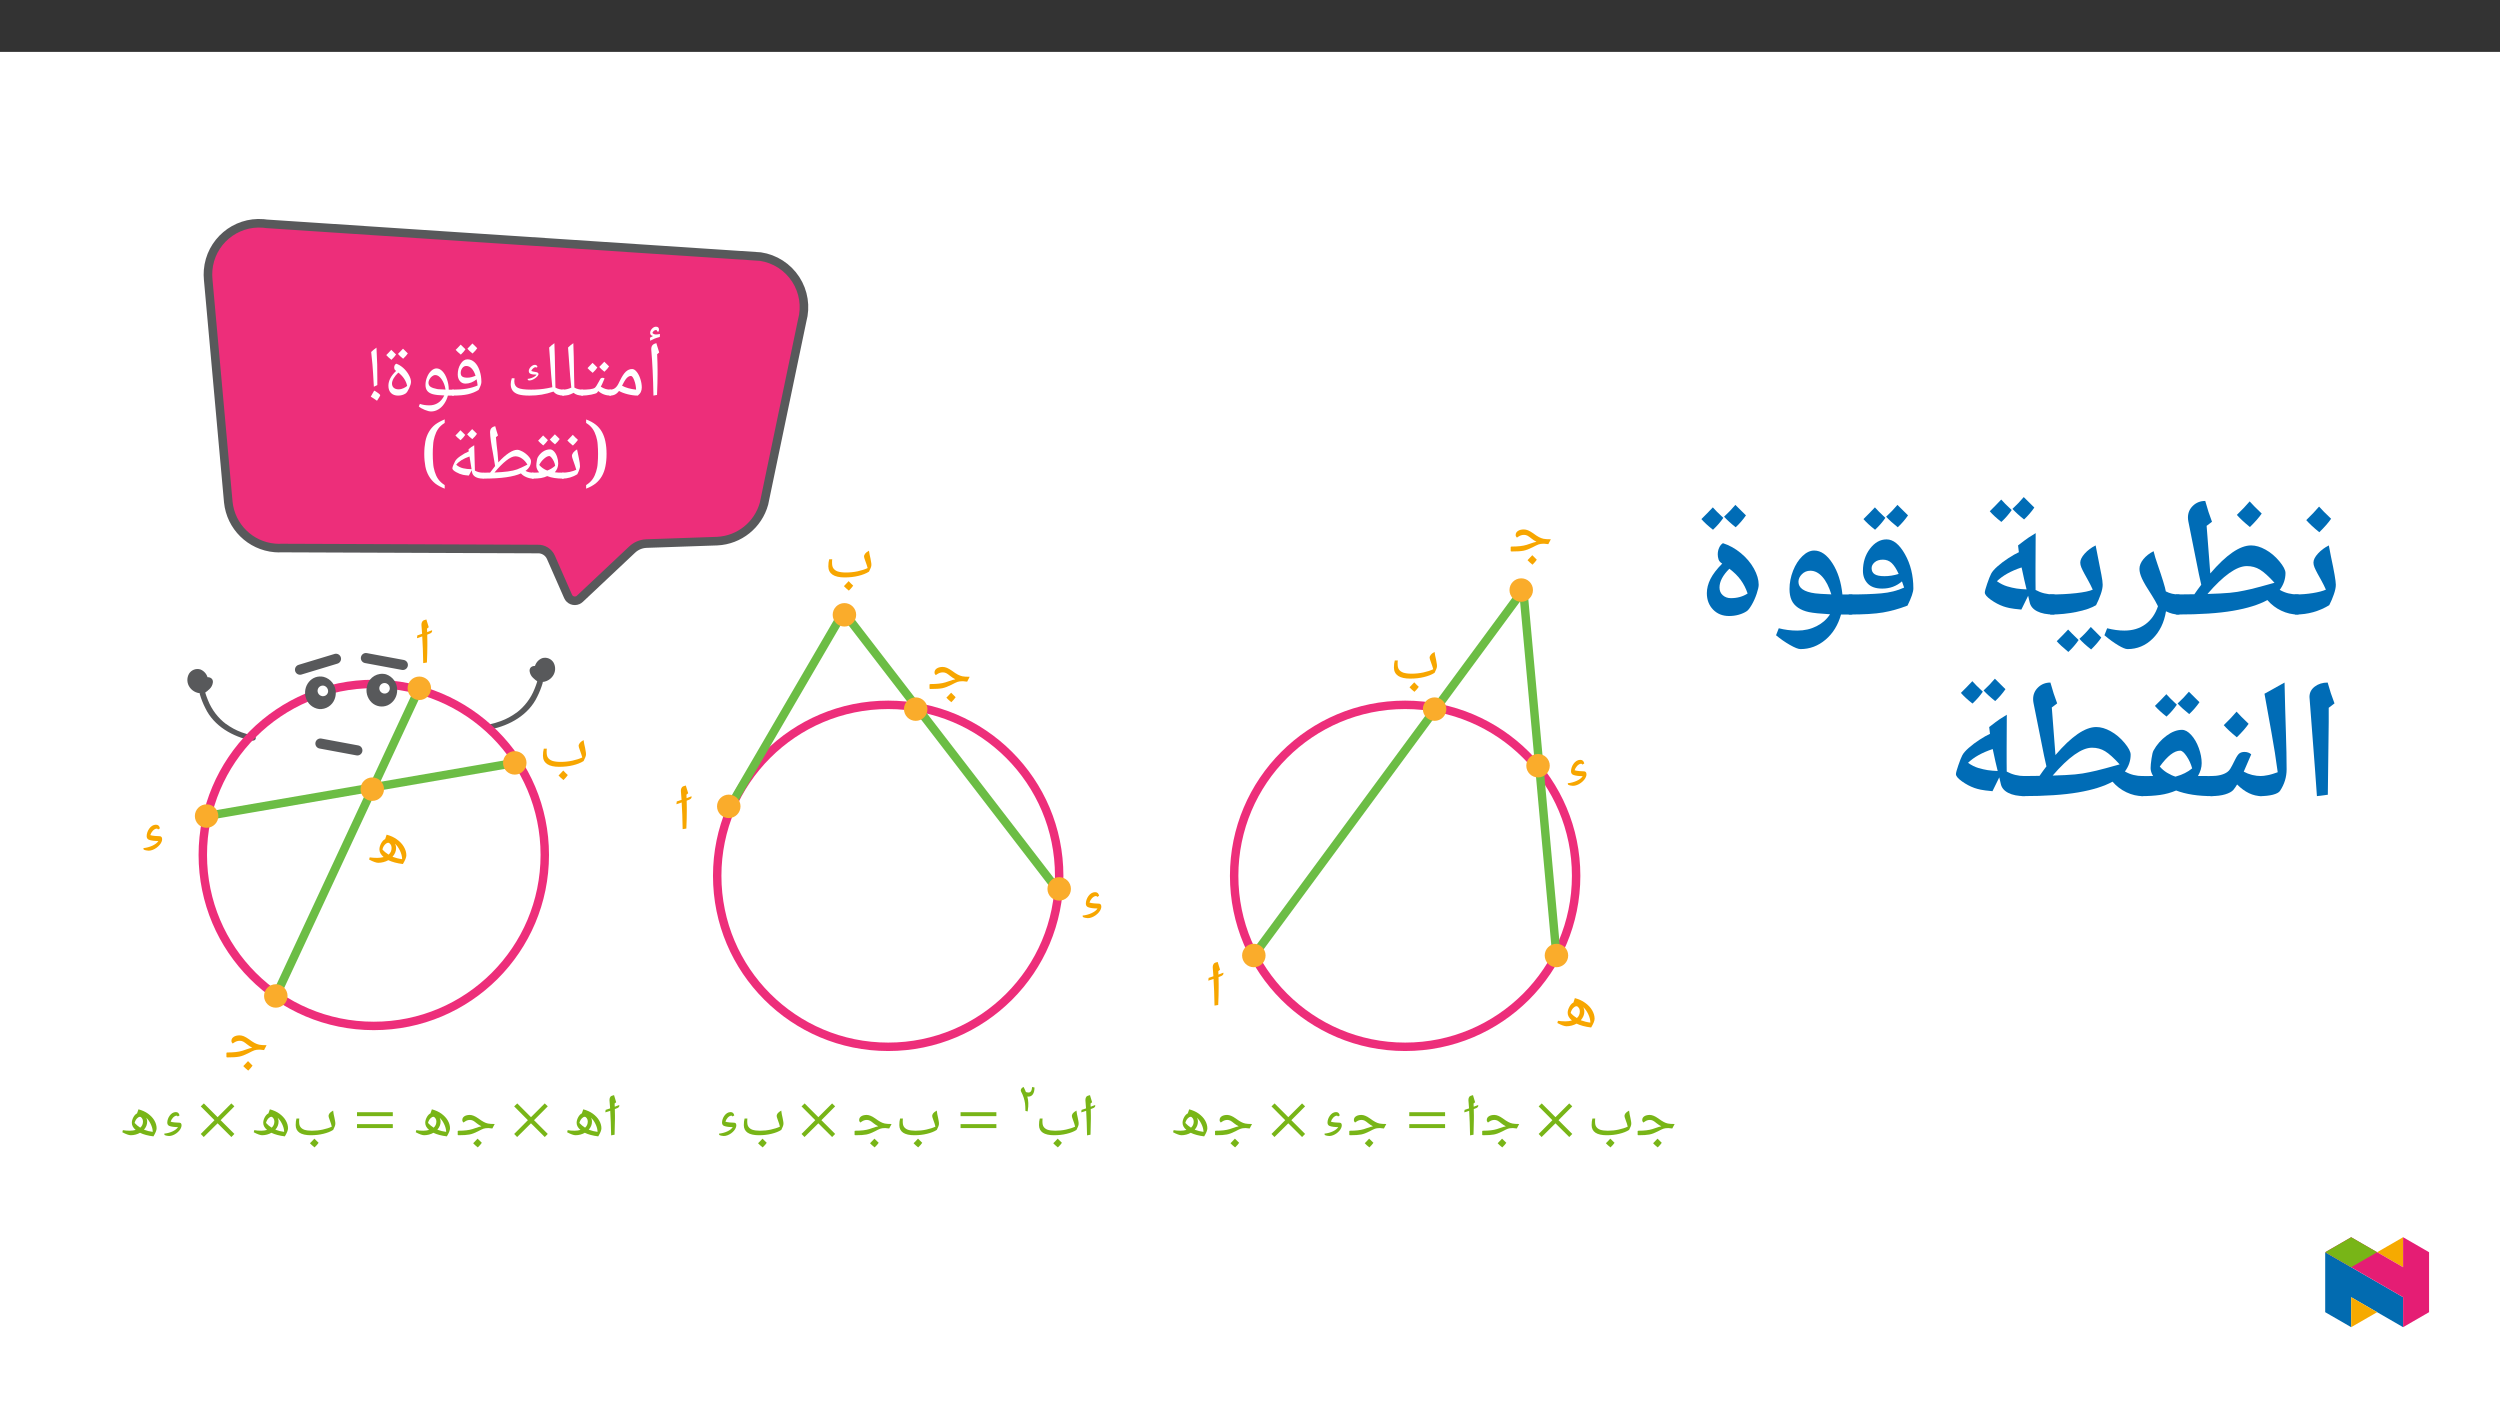﻿<?xml version="1.0" encoding="utf-8"?>
<svg xmlns="http://www.w3.org/2000/svg" xmlns:xlink="http://www.w3.org/1999/xlink" viewBox="0 0 960 540" version="1.1">
  <rect x="0" y="0" width="960" height="540" fill="#333333" stroke="none"/>
  <defs>
    <g>
      <symbol overflow="visible" id="glyph0-0">
        <path style="stroke:none;" d="M 1.5 0 L 1.5 -21.422 L 13.5 -21.422 L 13.5 0 Z M 2.938 -1.438 L 12.062 -1.438 L 12.062 -19.984 L 2.938 -19.984 Z M 2.938 -1.438 " />
      </symbol>
      <symbol overflow="visible" id="glyph0-1">
        <path style="stroke:none;" d="M 4.719 -9.984 L 4.719 -8.109 C 4.719 -6.18 4.648 -3.562 4.516 -0.25 L 3.141 0 C 3.004 -7.008 2.727 -12.832 2.312 -17.469 L 2.297 -17.844 C 2.297 -18.477 2.453 -18.984 2.766 -19.359 C 3.086 -19.734 3.594 -19.988 4.281 -20.125 C 4.312 -20 4.336 -19.879 4.359 -19.766 C 4.391 -19.66 4.719 -18.594 5.344 -16.562 L 4.547 -15.875 L 4.562 -15.734 C 4.664 -13.586 4.719 -11.672 4.719 -9.984 Z M 3.656 -21.594 Z M 3.938 1.547 Z M 4.5 -24.688 L 4.516 -24.812 C 4.516 -24.895 4.477 -24.977 4.406 -25.062 C 4.332 -25.145 4.242 -25.188 4.141 -25.188 C 3.828 -25.188 3.539 -25.07 3.281 -24.844 C 3.031 -24.625 2.848 -24.363 2.734 -24.062 C 3.047 -23.664 3.52 -23.469 4.156 -23.469 C 4.52 -23.469 5.016 -23.531 5.641 -23.656 L 5.578 -22.516 C 4.742 -22.297 4.062 -22.078 3.531 -21.859 C 3 -21.641 2.445 -21.375 1.875 -21.062 L 1.797 -22.219 L 2.984 -22.891 C 2.242 -23.016 1.875 -23.414 1.875 -24.094 C 1.875 -24.656 2.109 -25.188 2.578 -25.688 C 3.055 -26.195 3.562 -26.453 4.094 -26.453 C 4.875 -26.453 5.266 -26.082 5.266 -25.344 C 5.266 -25.07 5.195 -24.801 5.062 -24.531 Z M 4 -21.484 Z M 3.703 -27.188 Z M 3.703 -27.188 " />
      </symbol>
      <symbol overflow="visible" id="glyph0-2">
        <path style="stroke:none;" d="M 0 0 C -0.164 0 -0.25 -0.082 -0.25 -0.25 L -0.25 -2.031 C -0.25 -2.195 -0.164 -2.281 0 -2.281 C 0.758 -2.281 1.398 -2.461 1.922 -2.828 C 2.441 -3.203 2.895 -3.766 3.281 -4.516 L 3.875 -5.719 C 4.656 -7.352 5.41 -8.508 6.141 -9.188 C 6.879 -9.863 7.688 -10.203 8.562 -10.203 C 9.156 -10.203 9.738 -9.844 10.312 -9.125 C 10.895 -8.414 11.363 -7.5 11.719 -6.375 C 12.082 -5.25 12.266 -4.164 12.266 -3.125 C 12.266 -2.508 12.148 -1.945 11.922 -1.438 C 11.703 -0.938 11.305 -0.457 10.734 0 C 9.535 0 8.258 -0.164 6.906 -0.5 C 5.551 -0.832 4.422 -1.258 3.516 -1.781 C 3.047 -1.145 2.531 -0.688 1.969 -0.406 C 1.414 -0.133 0.758 0 0 0 Z M 10.078 -2.281 C 10.035 -3.52 9.801 -4.707 9.375 -5.844 C 8.945 -6.977 8.52 -7.547 8.094 -7.547 C 7.719 -7.547 7.363 -7.43 7.031 -7.203 C 6.695 -6.984 6.363 -6.641 6.031 -6.172 C 5.695 -5.703 5.25 -4.91 4.688 -3.797 C 6.094 -3.023 7.891 -2.52 10.078 -2.281 Z M 7.406 -11.656 Z M 7.531 0.875 Z M 6.938 1.844 Z M 6.938 1.844 " />
      </symbol>
      <symbol overflow="visible" id="glyph0-3">
        <path style="stroke:none;" d="M 8.016 -6.828 C 8.285 -6.828 8.531 -6.75 8.75 -6.594 C 8.383 -5.719 8.066 -4.988 7.797 -4.406 C 7.523 -3.82 7.359 -3.492 7.297 -3.422 C 7.973 -2.992 8.598 -2.695 9.172 -2.531 C 9.754 -2.363 10.391 -2.281 11.078 -2.281 C 11.242 -2.281 11.328 -2.195 11.328 -2.031 L 11.328 -0.25 C 11.328 -0.082 11.242 0 11.078 0 C 9.234 0 7.648 -0.582 6.328 -1.75 L 5.844 -1.094 C 5.633 -0.875 4.906 -0.633 3.656 -0.375 C 2.414 -0.125 1.195 0 0 0 C -0.164 0 -0.25 -0.082 -0.25 -0.25 L -0.25 -2.031 C -0.25 -2.195 -0.164 -2.281 0 -2.281 C 1.238 -2.281 2.289 -2.332 3.156 -2.438 C 4.02 -2.551 4.629 -2.734 4.984 -2.984 C 5.336 -3.242 5.863 -4.039 6.562 -5.375 L 7.094 -6.344 C 7.27 -6.664 7.578 -6.828 8.016 -6.828 Z M 6.484 -8.297 Z M 5.672 0.875 Z M 5.672 1.547 Z M 5.969 -10.781 C 5.602 -10.195 5.008 -9.516 4.188 -8.734 C 3.289 -9.453 2.629 -10.062 2.203 -10.562 C 2.723 -11.051 3.363 -11.723 4.125 -12.578 C 4.363 -12.336 4.977 -11.738 5.969 -10.781 Z M 10.484 -11.203 C 10.117 -10.609 9.52 -9.926 8.688 -9.156 C 7.832 -9.82 7.172 -10.438 6.703 -11 C 6.922 -11.195 7.566 -11.867 8.641 -13.016 C 8.879 -12.766 9.492 -12.16 10.484 -11.203 Z M 6.453 -8.438 Z M 6.297 -13.75 Z M 6.453 -8.734 Z M 6.453 -8.734 " />
      </symbol>
      <symbol overflow="visible" id="glyph0-4">
        <path style="stroke:none;" d="M 0 0 C -0.164 0 -0.25 -0.082 -0.25 -0.25 L -0.25 -2.031 C -0.25 -2.195 -0.164 -2.281 0 -2.281 C 1.133 -2.281 2.227 -2.539 3.281 -3.062 C 3.02 -5.164 2.703 -8.961 2.328 -14.453 L 2.031 -18.453 C 2.633 -19.066 3.312 -19.625 4.062 -20.125 C 4.188 -17.383 4.285 -13.07 4.359 -7.188 L 4.469 -3.078 C 5.375 -2.547 6.414 -2.281 7.594 -2.281 C 7.77 -2.281 7.859 -2.195 7.859 -2.031 L 7.859 -0.25 C 7.859 -0.082 7.77 0 7.594 0 C 6.125 0 4.973 -0.352 4.141 -1.062 C 3.41 -0.656 2.754 -0.375 2.172 -0.219 C 1.586 -0.07 0.863 0 0 0 Z M 3.969 1.547 Z M 2.375 -21.594 Z M 2.375 -21.594 " />
      </symbol>
      <symbol overflow="visible" id="glyph0-5">
        <path style="stroke:none;" d="M 22.609 -2.031 L 22.609 -0.25 C 22.609 -0.082 22.52 0 22.344 0 C 21.5 0 20.75 -0.117 20.094 -0.359 C 19.438 -0.609 18.926 -0.961 18.562 -1.422 L 18.453 -1.547 C 16.891 -1.016 15.383 -0.625 13.938 -0.375 C 12.488 -0.125 10.922 0 9.234 0 C 7.391 0 5.969 -0.156 4.969 -0.469 C 3.977 -0.781 3.238 -1.266 2.75 -1.922 C 2.27 -2.586 2.031 -3.406 2.031 -4.375 C 2.031 -5.125 2.172 -5.883 2.453 -6.656 L 3.5 -6.656 C 3.438 -6.32 3.406 -5.941 3.406 -5.516 C 3.406 -4.285 3.867 -3.438 4.797 -2.969 C 5.723 -2.508 7.414 -2.281 9.875 -2.281 C 12.082 -2.281 14.164 -2.461 16.125 -2.828 L 18 -3.219 C 17.727 -5.676 17.422 -9.422 17.078 -14.453 L 16.781 -18.453 C 17.363 -19.047 18.035 -19.602 18.797 -20.125 C 18.922 -17.383 19.023 -13.07 19.109 -7.188 L 19.203 -3.078 C 20.109 -2.547 21.156 -2.281 22.344 -2.281 C 22.52 -2.281 22.609 -2.195 22.609 -2.031 Z M 11.188 1.547 Z M 11.938 -8.047 C 11.406 -8.055 10.953 -8.082 10.578 -8.125 C 10.203 -8.176 9.895 -8.254 9.656 -8.359 C 9.414 -8.473 9.238 -8.617 9.125 -8.797 C 9.02 -8.973 8.969 -9.207 8.969 -9.5 C 8.969 -9.727 9.035 -9.977 9.172 -10.25 C 9.305 -10.52 9.484 -10.77 9.703 -11 C 9.93 -11.227 10.188 -11.422 10.469 -11.578 C 10.75 -11.734 11.035 -11.812 11.328 -11.812 C 11.859 -11.812 12.188 -11.531 12.312 -10.969 L 11.844 -10.766 C 11.75 -10.859 11.633 -10.906 11.5 -10.906 C 11.383 -10.906 11.242 -10.863 11.078 -10.781 C 10.922 -10.695 10.766 -10.582 10.609 -10.438 C 10.461 -10.289 10.32 -10.133 10.188 -9.969 C 10.062 -9.801 9.984 -9.629 9.953 -9.453 C 10.129 -9.359 10.332 -9.289 10.562 -9.25 C 10.789 -9.207 11.02 -9.164 11.25 -9.125 C 11.477 -9.094 11.695 -9.051 11.906 -9 C 12.113 -8.957 12.285 -8.891 12.422 -8.797 C 12.523 -8.723 12.598 -8.633 12.641 -8.531 C 12.68 -8.438 12.703 -8.336 12.703 -8.234 C 12.703 -8.055 12.594 -7.828 12.375 -7.547 C 12.164 -7.273 11.891 -7.008 11.547 -6.75 C 11.211 -6.5 10.836 -6.281 10.422 -6.094 C 10.004 -5.906 9.598 -5.812 9.203 -5.812 C 8.953 -5.812 8.773 -5.867 8.672 -5.984 C 8.566 -6.109 8.516 -6.254 8.516 -6.422 C 9.035 -6.461 9.539 -6.57 10.031 -6.75 C 10.52 -6.938 10.938 -7.148 11.281 -7.391 C 11.438 -7.492 11.566 -7.598 11.672 -7.703 C 11.785 -7.805 11.875 -7.922 11.938 -8.047 Z M 10.734 -12.547 Z M 10.734 -12.547 " />
      </symbol>
      <symbol overflow="visible" id="glyph0-6">
        <path style="stroke:none;" d="M 9.641 -3.891 C 9.547 -4.711 9.41 -5.5 9.234 -6.25 C 8.629 -5.738 7.953 -5.332 7.203 -5.031 C 6.453 -4.738 5.707 -4.594 4.969 -4.594 C 4.082 -4.594 3.363 -4.926 2.812 -5.594 C 2.27 -6.258 2 -7.094 2 -8.094 C 2 -9.633 2.363 -10.988 3.094 -12.156 C 3.832 -13.332 4.707 -13.922 5.719 -13.922 C 6.75 -13.922 7.664 -13.547 8.469 -12.797 C 9.27 -12.055 9.906 -11.004 10.375 -9.641 C 10.844 -8.273 11.078 -6.801 11.078 -5.219 C 11.078 -4.531 10.723 -3.516 10.016 -2.172 C 8.805 -1.422 7.445 -0.867 5.938 -0.516 C 4.438 -0.172 2.469 0 0.031 0 C -0.156 0 -0.25 -0.094 -0.25 -0.281 L -0.25 -2 C -0.25 -2.188 -0.156 -2.281 0.031 -2.281 C 2.188 -2.281 4.008 -2.41 5.5 -2.672 C 7 -2.93 8.379 -3.336 9.641 -3.891 Z M 5.266 -11.375 C 4.648 -11.375 4.141 -11.098 3.734 -10.547 C 3.336 -9.992 3.141 -9.375 3.141 -8.688 C 3.141 -8.062 3.336 -7.602 3.734 -7.312 C 4.141 -7.02 4.789 -6.875 5.688 -6.875 C 6.664 -6.875 7.719 -7.125 8.844 -7.625 C 8.457 -8.844 7.957 -9.77 7.344 -10.406 C 6.738 -11.051 6.047 -11.375 5.266 -11.375 Z M 5.891 -15.375 Z M 6.797 0.875 Z M 6.797 1.547 Z M 4.969 -17.781 C 4.602 -17.195 4.008 -16.516 3.188 -15.734 C 2.289 -16.453 1.629 -17.062 1.203 -17.562 C 1.723 -18.051 2.363 -18.723 3.125 -19.578 C 3.363 -19.336 3.977 -18.738 4.969 -17.781 Z M 9.484 -18.203 C 9.117 -17.609 8.52 -16.926 7.688 -16.156 C 6.832 -16.82 6.172 -17.438 5.703 -18 C 5.922 -18.195 6.566 -18.867 7.641 -20.016 C 7.879 -19.766 8.492 -19.16 9.484 -18.203 Z M 5.453 -15.438 Z M 5.297 -20.75 Z M 5.453 -15.734 Z M 5.453 -15.734 " />
      </symbol>
      <symbol overflow="visible" id="glyph0-7">
        <path style="stroke:none;" d="M 5.781 6.094 C 5.133 6.094 4.312 5.891 3.312 5.484 C 2.32 5.078 1.562 4.641 1.031 4.172 L 1.453 3.188 C 2.523 3.562 3.738 3.75 5.094 3.75 C 6.332 3.75 7.43 3.441 8.391 2.828 C 9.359 2.223 10.172 1.266 10.828 -0.047 C 8.867 -0.109 7.406 -0.27 6.438 -0.531 C 5.469 -0.801 4.754 -1.223 4.297 -1.797 C 3.836 -2.367 3.609 -3.141 3.609 -4.109 C 3.609 -5.129 3.812 -6.133 4.219 -7.125 C 4.625 -8.125 5.16 -8.926 5.828 -9.531 C 6.492 -10.133 7.164 -10.438 7.844 -10.438 C 8.656 -10.438 9.414 -10.066 10.125 -9.328 C 10.844 -8.586 11.422 -7.57 11.859 -6.281 C 12.305 -4.988 12.531 -3.703 12.531 -2.422 L 12.531 -2.281 L 14.312 -2.281 C 14.477 -2.281 14.562 -2.195 14.562 -2.031 L 14.562 -0.25 C 14.562 -0.082 14.477 0 14.312 0 L 12.203 0 C 11.91 1.145 11.438 2.191 10.781 3.141 C 10.133 4.098 9.375 4.828 8.5 5.328 C 7.633 5.836 6.727 6.094 5.781 6.094 Z M 7.375 -7.891 C 6.957 -7.891 6.539 -7.727 6.125 -7.406 C 5.719 -7.094 5.383 -6.703 5.125 -6.234 C 4.875 -5.766 4.75 -5.344 4.75 -4.969 C 4.75 -4.258 5.023 -3.723 5.578 -3.359 C 6.141 -3.004 6.953 -2.727 8.016 -2.531 C 8.148 -2.5 8.301 -2.473 8.469 -2.453 C 8.645 -2.441 9.594 -2.395 11.312 -2.312 C 11.062 -3.875 10.555 -5.191 9.797 -6.266 C 9.035 -7.348 8.227 -7.891 7.375 -7.891 Z M 7.25 -11.906 Z M 6.516 7.562 Z M 7.547 -15.969 Z M 7.547 -15.969 " />
      </symbol>
      <symbol overflow="visible" id="glyph0-8">
        <path style="stroke:none;" d="M 4.25 -10.812 C 4.25 -11.125 4.32 -11.414 4.469 -11.688 C 4.625 -11.957 4.816 -12.145 5.047 -12.25 C 5.953 -11.938 6.832 -11.406 7.688 -10.656 C 8.539 -9.906 9.254 -9.023 9.828 -8.016 C 10.41 -7.004 10.703 -6.094 10.703 -5.281 C 10.703 -4.676 10.469 -3.859 10 -2.828 C 9.531 -1.797 9.086 -1.129 8.672 -0.828 C 7.828 -0.273 6.844 0 5.719 0 C 4.594 0 3.695 -0.328 3.031 -0.984 C 2.363 -1.648 2.031 -2.582 2.031 -3.781 C 2.031 -4.719 2.266 -5.656 2.734 -6.594 C 3.211 -7.539 3.969 -8.504 5 -9.484 C 4.688 -9.66 4.484 -9.863 4.391 -10.094 C 4.297 -10.332 4.25 -10.57 4.25 -10.812 Z M 3.406 -4.656 C 3.406 -3.945 3.633 -3.391 4.094 -2.984 C 4.562 -2.586 5.207 -2.391 6.031 -2.391 C 6.57 -2.391 7.16 -2.535 7.797 -2.828 C 8.43 -3.117 8.91 -3.414 9.234 -3.719 C 8.816 -5.695 7.688 -7.398 5.844 -8.828 C 5.102 -8.141 4.508 -7.414 4.062 -6.656 C 3.625 -5.895 3.406 -5.227 3.406 -4.656 Z M 5.062 -13.719 Z M 6.453 0.875 Z M 6.453 1.547 Z M 4.969 -15.781 C 4.602 -15.195 4.008 -14.516 3.188 -13.734 C 2.289 -14.453 1.629 -15.062 1.203 -15.562 C 1.723 -16.051 2.363 -16.723 3.125 -17.578 C 3.363 -17.336 3.977 -16.738 4.969 -15.781 Z M 9.484 -16.203 C 9.117 -15.609 8.52 -14.926 7.688 -14.156 C 6.832 -14.82 6.172 -15.438 5.703 -16 C 5.922 -16.195 6.566 -16.867 7.641 -18.016 C 7.879 -17.766 8.492 -17.16 9.484 -16.203 Z M 5.453 -13.438 Z M 5.297 -18.75 Z M 5.453 -13.734 Z M 5.453 -13.734 " />
      </symbol>
      <symbol overflow="visible" id="glyph0-9">
        <path style="stroke:none;" d="M 1.375 0.406 C 1.613 0.008 1.832 -0.379 2.031 -0.766 C 2.227 -1.16 2.453 -1.547 2.703 -1.922 C 3.523 -1.453 4.113 -1.066 4.469 -0.766 C 4.82 -0.473 5 -0.27 5 -0.156 C 5 0.051 4.586 0.766 3.766 1.984 L 3.078 1.5 C 2.703 1.227 2.133 0.863 1.375 0.406 Z M 2.562 -3.406 C 2.344 -7.457 2.16 -10.312 2.016 -11.969 C 1.879 -13.625 1.719 -15.219 1.531 -16.75 C 2.051 -17.27 2.727 -17.828 3.562 -18.422 C 3.719 -15.598 3.812 -13.441 3.844 -11.953 C 3.875 -10.473 3.891 -8.633 3.891 -6.438 L 3.891 -4.031 Z M 2.562 -3.406 " />
      </symbol>
      <symbol overflow="visible" id="glyph0-10">
        <path style="stroke:none;" d="M 0 0 C -0.164 0 -0.25 -0.082 -0.25 -0.25 L -0.25 -2.031 C -0.25 -2.195 -0.164 -2.281 0 -2.281 C 0.906 -2.281 1.836 -2.379 2.797 -2.578 C 3.754 -2.785 4.586 -3.055 5.297 -3.391 C 5.047 -4.316 4.688 -5.414 4.219 -6.688 C 3.832 -7.719 3.641 -8.383 3.641 -8.688 C 3.641 -9.125 3.816 -9.57 4.172 -10.031 C 4.535 -10.488 5.016 -10.883 5.609 -11.219 C 5.703 -10.656 5.938 -9.508 6.312 -7.781 C 6.594 -6.457 6.734 -5.43 6.734 -4.703 C 6.734 -4.41 6.641 -3.988 6.453 -3.438 C 6.273 -2.883 6.02 -2.289 5.688 -1.656 C 3.844 -0.551 1.945 0 0 0 Z M 4.156 -12.688 Z M 3.812 0.875 Z M 3.812 1.547 Z M 5.953 -14.875 C 5.484 -14.207 4.836 -13.477 4.016 -12.688 C 3.129 -13.383 2.414 -14.031 1.875 -14.625 C 2.895 -15.656 3.594 -16.391 3.969 -16.828 C 4.602 -16.129 5.266 -15.477 5.953 -14.875 Z M 4.016 -12.391 Z M 3.969 -17.562 Z M 3.969 -17.562 " />
      </symbol>
      <symbol overflow="visible" id="glyph0-11">
        <path style="stroke:none;" d="M 2.609 -2.391 C 1.879 -3.242 1.516 -4.102 1.516 -4.969 C 1.516 -5.488 1.57 -6.086 1.688 -6.766 C 1.801 -7.441 1.914 -7.883 2.031 -8.094 C 2.551 -9.039 3.227 -9.797 4.062 -10.359 C 4.906 -10.93 5.812 -11.219 6.781 -11.219 C 7.301 -11.219 7.801 -10.969 8.281 -10.469 C 8.77 -9.969 9.164 -9.285 9.469 -8.422 C 9.77 -7.555 9.922 -6.695 9.922 -5.844 C 9.922 -4.551 9.488 -3.414 8.625 -2.438 C 9.258 -2.332 10.332 -2.281 11.844 -2.281 C 12.02 -2.281 12.109 -2.195 12.109 -2.031 L 12.109 -0.25 C 12.109 -0.082 12.02 0 11.844 0 C 9.383 0 7.379 -0.305 5.828 -0.922 L 5.703 -0.969 C 5.016 -0.625 4.219 -0.375 3.312 -0.219 C 2.406 -0.07 1.312 0 0.031 0 C -0.156 0 -0.25 -0.094 -0.25 -0.281 L -0.25 -2 C -0.25 -2.188 -0.156 -2.281 0.031 -2.281 C 1.133 -2.281 1.992 -2.316 2.609 -2.391 Z M 8.75 -4.922 C 8.695 -5.422 8.535 -5.969 8.266 -6.562 C 7.992 -7.156 7.688 -7.656 7.344 -8.062 C 7 -8.469 6.719 -8.672 6.5 -8.672 C 5.938 -8.672 5.27 -8.332 4.5 -7.656 C 3.727 -6.988 3.102 -6.188 2.625 -5.25 C 3.457 -4.281 4.488 -3.562 5.719 -3.094 C 6.82 -3.508 7.832 -4.117 8.75 -4.922 Z M 5.984 -12.688 Z M 5.812 0.875 Z M 5.812 1.547 Z M 5.969 -14.781 C 5.602 -14.195 5.008 -13.516 4.188 -12.734 C 3.289 -13.453 2.629 -14.062 2.203 -14.562 C 2.723 -15.051 3.363 -15.723 4.125 -16.578 C 4.363 -16.336 4.977 -15.738 5.969 -14.781 Z M 10.484 -15.203 C 10.117 -14.609 9.52 -13.926 8.688 -13.156 C 7.832 -13.82 7.172 -14.438 6.703 -15 C 6.922 -15.195 7.566 -15.867 8.641 -17.016 C 8.879 -16.766 9.492 -16.16 10.484 -15.203 Z M 6.453 -12.438 Z M 6.297 -17.75 Z M 6.453 -12.734 Z M 6.453 -12.734 " />
      </symbol>
      <symbol overflow="visible" id="glyph0-12">
        <path style="stroke:none;" d="M 18.281 -6.688 C 18.281 -5.219 17.578 -3.973 16.172 -2.953 C 17.035 -2.504 18.02 -2.281 19.125 -2.281 C 19.289 -2.281 19.375 -2.195 19.375 -2.031 L 19.375 -0.25 C 19.375 -0.082 19.289 0 19.125 0 C 18.227 0 17.336 -0.191 16.453 -0.578 C 15.566 -0.961 14.891 -1.438 14.422 -2 C 13.055 -1.363 11.164 -0.867 8.75 -0.516 C 6.332 -0.172 3.414 0 0 0 C -0.164 0 -0.25 -0.082 -0.25 -0.25 L -0.25 -2.031 C -0.25 -2.195 -0.164 -2.281 0 -2.281 L 2.469 -2.312 L 2.578 -2.312 C 3.211 -3.195 3.852 -4.035 4.5 -4.828 L 3.625 -10 C 3.352 -11.312 3.109 -12.754 2.891 -14.328 C 2.68 -15.91 2.57 -17.055 2.562 -17.766 C 2.562 -18.422 2.711 -18.938 3.016 -19.312 C 3.316 -19.695 3.828 -19.969 4.547 -20.125 C 4.723 -19.395 4.898 -18.77 5.078 -18.25 L 5.609 -16.562 L 4.812 -15.891 L 4.828 -15.75 C 4.859 -15.363 4.945 -14.422 5.094 -12.922 C 5.25 -11.422 5.363 -10.441 5.438 -9.984 C 5.613 -7.941 5.711 -6.691 5.734 -6.234 C 7.148 -7.785 8.484 -8.977 9.734 -9.812 C 10.984 -10.645 12.066 -11.062 12.984 -11.062 C 13.547 -11.062 14.238 -10.832 15.062 -10.375 C 15.895 -9.914 16.641 -9.32 17.297 -8.594 C 17.953 -7.875 18.281 -7.238 18.281 -6.688 Z M 16.906 -5.375 C 16.32 -6.383 15.617 -7.164 14.797 -7.719 C 13.984 -8.281 13.133 -8.562 12.25 -8.562 C 11.344 -8.562 10.188 -8.016 8.781 -6.922 C 7.383 -5.828 5.875 -4.301 4.25 -2.344 C 6.227 -2.426 7.938 -2.562 9.375 -2.75 C 10.812 -2.938 11.992 -3.195 12.922 -3.531 C 13.848 -3.875 15.176 -4.488 16.906 -5.375 Z M 12.688 -13.406 Z M 10.719 0.875 Z M 10.719 1.547 Z M 10.719 1.547 " />
      </symbol>
      <symbol overflow="visible" id="glyph0-13">
        <path style="stroke:none;" d="M 8.359 -1.172 C 7.266 -1.266 6.516 -1.359 6.109 -1.453 C 5.703 -1.547 5.273 -1.676 4.828 -1.844 C 4.379 -2.02 3.922 -2.238 3.453 -2.5 C 2.984 -2.77 2.629 -3.023 2.391 -3.266 C 2.148 -3.516 2.031 -3.738 2.031 -3.938 C 2.031 -4.207 2.164 -4.66 2.438 -5.297 C 2.707 -5.941 2.93 -6.414 3.109 -6.719 C 3.41 -7.281 4.07 -7.922 5.094 -8.641 C 6.113 -9.367 7.191 -9.969 8.328 -10.438 L 8.234 -11.25 C 8.922 -11.875 9.648 -12.395 10.422 -12.812 L 10.688 -3.078 C 11.602 -2.547 12.645 -2.281 13.812 -2.281 C 13.977 -2.281 14.062 -2.195 14.062 -2.031 L 14.062 -0.25 C 14.062 -0.082 13.977 0 13.812 0 C 12.602 0 11.617 -0.223 10.859 -0.672 C 10.109 -1.129 9.676 -1.773 9.562 -2.609 L 9.469 -3.234 Z M 3.5 -5.328 C 4.301 -4.648 5.188 -4.195 6.156 -3.969 C 7.133 -3.75 8.219 -3.629 9.406 -3.609 L 8.625 -8.438 L 8.609 -8.5 C 6.223 -7.676 4.52 -6.617 3.5 -5.328 Z M 6.938 -14.281 Z M 9.156 0.875 Z M 8.562 1.844 Z M 6.969 -16.781 C 6.602 -16.195 6.008 -15.516 5.188 -14.734 C 4.289 -15.453 3.629 -16.062 3.203 -16.562 C 3.723 -17.051 4.363 -17.723 5.125 -18.578 C 5.363 -18.336 5.977 -17.738 6.969 -16.781 Z M 11.484 -17.203 C 11.117 -16.609 10.52 -15.926 9.688 -15.156 C 8.832 -15.82 8.172 -16.438 7.703 -17 C 7.922 -17.195 8.566 -17.867 9.641 -19.016 C 9.879 -18.766 10.492 -18.16 11.484 -17.203 Z M 7.453 -14.438 Z M 7.297 -19.75 Z M 7.453 -14.734 Z M 7.453 -14.734 " />
      </symbol>
      <symbol overflow="visible" id="glyph1-0">
        <path style="stroke:none;" d="M 7.531 0 L 7.531 -20.438 L -0.094 -20.438 L -0.094 0 Z M 5.5 -2 L 2.031 -2 L 2.031 -18.469 L 5.406 -18.469 L 5.406 -2 Z M 5.5 -2 " />
      </symbol>
      <symbol overflow="visible" id="glyph1-1">
        <path style="stroke:none;" d="M 5.438 -9.469 C 5.438 -8.281 5.406 -7.109 5.297 -5.953 C 5.234 -4.781 5.016 -3.703 4.688 -2.656 C 4.359 -1.609 3.953 -0.656 3.344 0.203 C 2.719 1.078 1.906 1.828 0.859 2.484 L 0.859 3.859 C 2.328 3.281 3.531 2.625 4.516 1.859 C 5.5 1.047 6.281 0.125 6.906 -0.953 C 7.5 -2 7.984 -3.266 8.25 -4.656 C 8.547 -6.062 8.703 -7.688 8.703 -9.469 C 8.703 -11.266 8.547 -12.859 8.25 -14.25 C 7.984 -15.656 7.5 -16.891 6.906 -17.969 C 6.281 -19.047 5.5 -19.969 4.516 -20.75 C 3.531 -21.516 2.328 -22.172 0.859 -22.719 L 0.859 -21.375 C 1.906 -20.75 2.719 -20 3.344 -19.125 C 3.953 -18.266 4.359 -17.312 4.688 -16.266 C 5.016 -15.25 5.234 -14.172 5.297 -13 C 5.406 -11.844 5.438 -10.672 5.438 -9.469 Z M 5.438 -9.469 " />
      </symbol>
      <symbol overflow="visible" id="glyph1-2">
        <path style="stroke:none;" d="M 4.875 -9.469 C 4.875 -10.672 4.906 -11.844 5.016 -13 C 5.078 -14.172 5.297 -15.25 5.625 -16.266 C 5.953 -17.312 6.359 -18.266 6.969 -19.125 C 7.594 -20 8.406 -20.75 9.453 -21.375 L 9.453 -22.75 C 8.016 -22.156 6.781 -21.484 5.797 -20.75 C 4.812 -19.969 4.031 -19.047 3.406 -17.969 C 2.781 -16.891 2.297 -15.656 2.031 -14.25 C 1.766 -12.859 1.609 -11.266 1.609 -9.469 C 1.609 -7.688 1.766 -6.062 2.031 -4.656 C 2.297 -3.266 2.781 -2 3.406 -0.953 C 4.031 0.125 4.812 1.047 5.797 1.859 C 6.781 2.625 8.016 3.281 9.453 3.859 L 9.453 2.484 C 8.406 1.828 7.594 1.078 6.969 0.203 C 6.359 -0.656 5.953 -1.609 5.625 -2.656 C 5.297 -3.703 5.078 -4.781 5.016 -5.953 C 4.906 -7.109 4.875 -8.281 4.875 -9.469 Z M 4.875 -9.469 " />
      </symbol>
      <symbol overflow="visible" id="glyph2-0">
        <path style="stroke:none;" d="M 6.344 0 L 6.344 -17.031 L -0.156 -17.031 L -0.156 0 Z M 4.578 -1.672 L 1.766 -1.672 L 1.766 -15.391 L 4.438 -15.391 L 4.438 -1.672 Z M 4.578 -1.672 " />
      </symbol>
      <symbol overflow="visible" id="glyph2-1">
        <path style="stroke:none;" d="M 4.031 -8.297 C 4.031 -9.094 4.016 -9.938 3.984 -10.906 C 4.406 -11.078 4.938 -11.25 5.234 -11.406 L 5.156 -11.406 C 5.531 -11.578 5.859 -11.859 5.859 -12.281 L 5.828 -12.609 C 5.328 -12.406 4.656 -12.156 3.953 -11.875 C 3.938 -12.25 3.938 -12.656 3.906 -13.047 L 3.891 -13.203 L 4.562 -13.766 C 4.031 -15.438 3.766 -16.344 3.766 -16.359 C 3.656 -16.516 3.719 -16.609 3.688 -16.734 C 2.984 -16.594 2.469 -16.391 2.188 -16.094 C 1.938 -15.766 1.766 -15.344 1.766 -14.812 L 1.766 -14.5 C 1.875 -13.5 1.938 -12.422 2.016 -11.234 C 1.547 -11.062 0.922 -10.859 0.172 -10.609 L 0.047 -9.531 C 0.828 -9.781 1.547 -10.016 2.062 -10.219 C 2.266 -7.266 2.359 -3.859 2.438 0.031 L 3.859 -0.203 C 3.984 -2.969 4.031 -5.125 4.031 -6.75 Z M 4.031 -8.297 " />
      </symbol>
      <symbol overflow="visible" id="glyph3-0">
        <path style="stroke:none;" d="M 6.344 0 L 6.344 -17.031 L -0.156 -17.031 L -0.156 0 Z M 4.578 -1.672 L 1.766 -1.672 L 1.766 -15.391 L 4.438 -15.391 L 4.438 -1.672 Z M 4.578 -1.672 " />
      </symbol>
      <symbol overflow="visible" id="glyph3-1">
        <path style="stroke:none;" d="M 11.141 3.156 C 10.609 2.688 10.062 2.141 9.391 1.422 C 8.891 2 8.312 2.609 7.578 3.344 C 8.047 3.859 8.641 4.406 9.469 5.078 C 10.219 4.328 10.766 3.734 11.141 3.156 Z M 7.828 0 C 9.781 0 11.562 -0.203 13.125 -0.594 C 14.688 -0.969 16.109 -1.516 17.203 -2.219 C 17.781 -3.344 18.125 -4.188 18.125 -4.75 C 18.125 -5.125 18.109 -5.547 18 -5.984 C 17.953 -6.406 17.859 -6.844 17.766 -7.328 C 17.688 -7.766 17.578 -8.25 17.453 -8.719 C 17.359 -9.188 17.281 -9.688 17.188 -10.266 C 16.469 -9.859 16.047 -9.516 15.766 -9.172 C 15.484 -8.766 15.297 -8.422 15.297 -8.062 C 15.297 -7.797 15.438 -7.25 15.766 -6.406 C 16.188 -5.281 16.484 -4.359 16.688 -3.594 C 15.672 -3.109 14.344 -2.688 12.875 -2.359 C 11.406 -2.047 9.891 -1.891 8.344 -1.891 C 7.031 -1.891 5.984 -2.047 5.188 -2.297 C 4.391 -2.594 3.891 -2.984 3.516 -3.516 C 3.141 -4.031 3.016 -4.781 3.016 -5.75 C 3.016 -5.953 3.016 -6.172 3.031 -6.469 C 3.062 -6.719 3.062 -6.906 3.094 -6.969 L 1.922 -6.969 C 1.688 -6.172 1.594 -5.25 1.594 -4.234 C 1.594 -2.812 2.172 -1.766 3.219 -1.047 C 4.266 -0.344 5.859 0 7.828 0 Z M 7.828 0 " />
      </symbol>
      <symbol overflow="visible" id="glyph3-2">
        <path style="stroke:none;" d="M 5.078 0 C 6.453 0 7.828 -0.375 8.969 -1.016 C 10.391 -0.328 12.328 0.203 14.562 0.469 C 15.422 -0.969 15.891 -2.094 15.891 -2.891 C 15.891 -4.016 15.547 -5.109 14.922 -6.172 C 14.297 -7.25 13.406 -8.172 12.281 -8.984 C 11.156 -9.812 9.844 -10.406 8.312 -10.812 L 7.75 -9.109 C 7.172 -8.844 6.656 -8.297 6.219 -7.5 C 5.797 -6.703 5.547 -5.922 5.547 -5.156 C 5.547 -4.078 6.125 -3.109 7.172 -2.219 C 6.422 -2.016 5.609 -1.891 4.734 -1.891 C 3.594 -1.891 2.672 -1.969 1.812 -2.094 L 1.594 -1.25 C 3.141 -0.422 4.359 0 5.078 0 Z M 10.219 -5.75 C 10.219 -4.688 9.844 -3.781 9.062 -3.156 C 8.188 -3.688 7.375 -4.359 6.703 -5.125 C 6.828 -5.656 7 -6.109 7.25 -6.469 C 7.5 -6.844 7.766 -7.141 8.094 -7.375 C 8.422 -7.594 8.625 -7.703 8.891 -7.703 C 9.266 -7.703 9.516 -7.469 9.812 -7.078 C 10.109 -6.672 10.219 -6.219 10.219 -5.75 Z M 14.422 -1.375 C 13.047 -1.547 11.75 -1.875 10.578 -2.312 C 11.484 -3.344 11.953 -4.438 11.953 -5.672 C 11.953 -6.375 11.734 -7.047 11.359 -7.672 L 11.188 -7.672 C 12.125 -6.875 12.828 -5.906 13.406 -4.734 C 13.969 -3.562 14.266 -2.438 14.266 -1.375 Z M 14.422 -1.375 " />
      </symbol>
      <symbol overflow="visible" id="glyph3-3">
        <path style="stroke:none;" d="M 7.328 -3.391 C 6.547 -2.016 3.906 -0.875 1.594 -0.672 L 1.688 -0.125 C 2.094 0.156 3.156 0.328 3.594 0.328 C 5.625 0.328 8 -1.516 8.594 -3.156 C 8.859 -3.828 8.844 -4.516 8.562 -4.906 C 8.438 -5.109 8.125 -5.234 7.922 -5.234 C 7 -5.25 5.031 -5.359 4.234 -5.656 C 4.516 -6.703 5.578 -8.062 6.672 -8.172 C 6.953 -8.188 7.047 -8.094 7.219 -7.828 L 7.938 -8.266 C 7.719 -9.188 7.266 -9.656 6.375 -9.656 C 4.328 -9.656 2.844 -7.125 2.844 -5.281 C 2.844 -4.75 3.016 -4.188 3.641 -3.906 C 4.531 -3.531 5.906 -3.391 7.328 -3.391 Z M 7.328 -3.391 " />
      </symbol>
      <symbol overflow="visible" id="glyph3-4">
        <path style="stroke:none;" d="M 11.625 3.156 C 11.109 2.688 10.562 2.141 9.891 1.422 C 9.391 2 8.812 2.609 8.062 3.344 C 8.547 3.859 9.141 4.406 9.969 5.078 C 10.703 4.328 11.25 3.734 11.625 3.156 Z M 1.938 0 C 4.016 0 5.531 -0.094 6.531 -0.297 C 7.516 -0.5 8.719 -0.953 9.969 -1.594 C 11.078 -2.172 11.812 -2.547 12.328 -2.719 C 12.859 -2.891 13.406 -2.969 13.969 -2.969 L 14.5 -2.984 L 14.562 -2.969 C 15 -2.938 15.438 -2.906 16.047 -2.812 L 17.016 -4.688 C 15.734 -4.688 14.812 -4.75 14.203 -4.875 C 13.578 -5 13.047 -5.234 12.422 -5.547 C 11.812 -5.875 11.078 -6.344 10.219 -7 C 9.484 -7.516 8.812 -7.891 8.266 -8.125 C 7.719 -8.344 7.172 -8.469 6.656 -8.469 C 5.75 -8.469 4.938 -8.266 4.391 -7.891 C 3.828 -7.516 3.516 -7 3.516 -6.375 C 3.484 -5.984 3.656 -5.656 3.984 -5.328 L 4.688 -5.781 C 5.312 -6.172 5.953 -6.375 6.75 -6.375 C 7.172 -6.375 7.594 -6.281 8.016 -6.078 C 8.438 -5.875 8.891 -5.5 9.562 -4.984 C 10.188 -4.484 10.828 -4.062 11.5 -3.719 C 10.859 -3.609 10.031 -3.359 9.094 -3.016 L 7.703 -2.547 C 6.297 -2.109 4.391 -1.891 1.938 -1.891 C 1.812 -1.891 1.594 -1.812 1.594 -1.688 L 1.594 -0.203 C 1.594 -0.078 1.812 0 1.938 0 Z M 1.938 0 " />
      </symbol>
      <symbol overflow="visible" id="glyph4-0">
        <path style="stroke:none;" d="M 5.844 0 L 5.844 -15.672 L -0.141 -15.672 L -0.141 0 Z M 4.219 -1.531 L 1.625 -1.531 L 1.625 -14.172 L 4.078 -14.172 L 4.078 -1.531 Z M 4.219 -1.531 " />
      </symbol>
      <symbol overflow="visible" id="glyph4-1">
        <path style="stroke:none;" d="M 3.719 -7.641 C 3.719 -8.359 3.688 -9.141 3.672 -10.047 C 4.062 -10.203 4.562 -10.359 4.844 -10.5 L 4.75 -10.5 C 5.094 -10.656 5.391 -10.906 5.391 -11.297 L 5.359 -11.594 C 4.906 -11.422 4.281 -11.188 3.641 -10.953 C 3.625 -11.281 3.625 -11.641 3.594 -12.016 L 3.578 -12.156 L 4.188 -12.672 C 3.719 -14.219 3.469 -15.031 3.469 -15.062 C 3.391 -15.203 3.422 -15.281 3.391 -15.406 C 2.75 -15.266 2.25 -15.078 2 -14.812 C 1.766 -14.516 1.625 -14.125 1.625 -13.641 L 1.625 -13.344 C 1.719 -12.422 1.781 -11.438 1.859 -10.312 C 1.422 -10.172 0.844 -10 0.141 -9.734 L 0.016 -8.781 C 0.75 -9.016 1.422 -9.219 1.906 -9.375 C 2.078 -6.688 2.172 -3.547 2.25 0.047 L 3.578 -0.203 C 3.672 -2.734 3.719 -4.719 3.719 -6.219 Z M 3.719 -7.641 " />
      </symbol>
      <symbol overflow="visible" id="glyph5-0">
        <path style="stroke:none;" d="M 5.844 0 L 5.844 -15.672 L -0.141 -15.672 L -0.141 0 Z M 4.219 -1.531 L 1.625 -1.531 L 1.625 -14.172 L 4.078 -14.172 L 4.078 -1.531 Z M 4.219 -1.531 " />
      </symbol>
      <symbol overflow="visible" id="glyph5-1">
        <path style="stroke:none;" d="M 4.672 0 C 5.938 0 7.219 -0.344 8.25 -0.938 C 9.531 -0.297 11.344 0.188 13.406 0.438 C 14.219 -0.891 14.625 -1.922 14.625 -2.656 C 14.625 -3.688 14.328 -4.703 13.75 -5.688 C 13.188 -6.672 12.359 -7.516 11.328 -8.281 C 10.297 -9.031 9.047 -9.578 7.656 -9.953 L 7.109 -8.391 C 6.578 -8.141 6.094 -7.641 5.703 -6.906 C 5.312 -6.172 5.109 -5.453 5.109 -4.75 C 5.109 -3.766 5.609 -2.859 6.578 -2.047 C 5.906 -1.859 5.156 -1.734 4.359 -1.734 C 3.297 -1.734 2.453 -1.812 1.672 -1.953 L 1.469 -1.141 C 2.859 -0.391 4.016 0 4.672 0 Z M 9.391 -5.297 C 9.391 -4.312 9.031 -3.484 8.344 -2.906 C 7.562 -3.391 6.812 -4.016 6.172 -4.719 C 6.281 -5.203 6.469 -5.609 6.688 -5.953 C 6.922 -6.297 7.172 -6.578 7.469 -6.781 C 7.766 -6.984 7.938 -7.078 8.188 -7.078 C 8.531 -7.078 8.734 -6.875 9.016 -6.516 C 9.281 -6.141 9.391 -5.734 9.391 -5.297 Z M 13.266 -1.266 C 12.016 -1.422 10.812 -1.719 9.766 -2.125 C 10.594 -3.078 11 -4.078 11 -5.219 C 11 -5.875 10.812 -6.484 10.469 -7.062 L 10.266 -7.062 C 11.141 -6.328 11.812 -5.438 12.328 -4.359 C 12.859 -3.281 13.141 -2.25 13.141 -1.266 Z M 13.266 -1.266 " />
      </symbol>
      <symbol overflow="visible" id="glyph5-2">
        <path style="stroke:none;" d="M 13.781 -0.5 L 8.5 -5.781 L 13.781 -11.094 L 12.609 -12.219 L 7.328 -6.938 L 2.062 -12.219 L 0.875 -11.078 L 6.141 -5.781 L 0.875 -0.484 L 2.016 0.688 L 7.328 -4.578 L 12.625 0.688 Z M 13.781 -0.5 " />
      </symbol>
      <symbol overflow="visible" id="glyph5-3">
        <path style="stroke:none;" d="M 10.734 2.906 C 10.25 2.469 9.734 1.969 9.094 1.312 C 8.625 1.828 8.094 2.406 7.406 3.078 C 7.844 3.547 8.391 4.062 9.172 4.672 C 9.875 3.984 10.391 3.438 10.734 2.906 Z M 1.781 0 C 3.688 0 5.094 -0.094 6 -0.281 C 6.922 -0.453 8.047 -0.875 9.188 -1.469 C 10.219 -2 10.859 -2.344 11.344 -2.5 C 11.828 -2.656 12.328 -2.734 12.859 -2.734 L 13.344 -2.75 L 13.406 -2.734 C 13.797 -2.703 14.219 -2.688 14.766 -2.594 L 15.672 -4.312 C 14.484 -4.312 13.641 -4.375 13.062 -4.5 C 12.5 -4.609 12.031 -4.812 11.453 -5.109 C 10.891 -5.406 10.219 -5.844 9.422 -6.438 C 8.75 -6.922 8.109 -7.266 7.609 -7.469 C 7.109 -7.672 6.594 -7.797 6.125 -7.797 C 5.297 -7.797 4.516 -7.609 4.016 -7.266 C 3.5 -6.922 3.234 -6.438 3.234 -5.875 C 3.203 -5.5 3.344 -5.203 3.672 -4.875 L 4.328 -5.312 C 4.906 -5.688 5.484 -5.875 6.219 -5.875 C 6.594 -5.875 6.984 -5.781 7.375 -5.594 C 7.766 -5.406 8.156 -5.062 8.781 -4.578 C 9.359 -4.125 9.953 -3.734 10.562 -3.422 C 10 -3.328 9.234 -3.094 8.359 -2.781 L 7.078 -2.344 C 5.797 -1.953 4.031 -1.734 1.781 -1.734 C 1.672 -1.734 1.469 -1.672 1.469 -1.562 L 1.469 -0.188 C 1.469 -0.062 1.672 0 1.781 0 Z M 1.781 0 " />
      </symbol>
      <symbol overflow="visible" id="glyph5-4">
        <path style="stroke:none;" d="M 14.719 -7.328 L 14.719 -8.844 L 0.969 -8.844 L 0.969 -7.328 Z M 14.719 -2.75 L 14.719 -4.266 L 0.969 -4.266 L 0.969 -2.75 Z M 14.719 -2.75 " />
      </symbol>
      <symbol overflow="visible" id="glyph5-5">
        <path style="stroke:none;" d="M 10.266 2.906 C 9.781 2.469 9.281 1.969 8.641 1.312 C 8.156 1.828 7.641 2.406 6.938 3.078 C 7.375 3.547 7.938 4.062 8.703 4.672 C 9.422 3.984 9.922 3.438 10.266 2.906 Z M 7.203 0 C 9.016 0 10.641 -0.188 12.078 -0.547 C 13.531 -0.891 14.859 -1.391 15.859 -2.047 C 16.391 -3.078 16.688 -3.844 16.688 -4.375 C 16.688 -4.719 16.672 -5.109 16.578 -5.5 C 16.531 -5.891 16.438 -6.297 16.344 -6.734 C 16.281 -7.156 16.188 -7.594 16.062 -8.016 C 15.969 -8.453 15.906 -8.922 15.844 -9.469 C 15.125 -9.078 14.734 -8.75 14.484 -8.438 C 14.234 -8.062 14.078 -7.75 14.078 -7.422 C 14.078 -7.172 14.219 -6.672 14.516 -5.891 C 14.906 -4.859 15.172 -4.016 15.328 -3.297 C 14.422 -2.859 13.203 -2.469 11.844 -2.172 C 10.5 -1.875 9.094 -1.734 7.672 -1.734 C 6.469 -1.734 5.5 -1.875 4.766 -2.109 C 4.031 -2.391 3.594 -2.75 3.25 -3.234 C 2.906 -3.719 2.781 -4.406 2.781 -5.297 C 2.781 -5.484 2.781 -5.688 2.797 -5.953 C 2.812 -6.188 2.812 -6.344 2.844 -6.422 L 1.766 -6.422 C 1.562 -5.688 1.469 -4.844 1.469 -3.891 C 1.469 -2.594 1.969 -1.625 2.938 -0.969 C 3.891 -0.328 5.391 0 7.203 0 Z M 7.203 0 " />
      </symbol>
      <symbol overflow="visible" id="glyph5-6">
        <path style="stroke:none;" d="M 6.719 -3.125 C 6 -1.859 3.594 -0.797 1.469 -0.625 L 1.531 -0.109 C 1.906 0.141 2.906 0.297 3.297 0.297 C 5.188 0.297 7.359 -1.391 7.906 -2.906 C 8.156 -3.531 8.156 -4.156 7.906 -4.516 C 7.797 -4.703 7.469 -4.812 7.297 -4.812 C 6.438 -4.844 4.625 -4.922 3.922 -5.203 C 4.156 -6.172 5.141 -7.422 6.141 -7.516 C 6.391 -7.547 6.469 -7.453 6.641 -7.203 L 7.312 -7.609 C 7.109 -8.453 6.688 -8.891 5.875 -8.891 C 3.984 -8.891 2.609 -6.562 2.609 -4.859 C 2.609 -4.375 2.781 -3.844 3.344 -3.594 C 4.172 -3.25 5.438 -3.125 6.719 -3.125 Z M 6.719 -3.125 " />
      </symbol>
      <symbol overflow="visible" id="glyph6-0">
        <path style="stroke:none;" d="M 4.141 -0.109 L 4.141 -11.203 L -0.141 -11.203 L -0.141 0 L 4.141 0 Z M 2.953 -1.297 L 1.188 -1.297 L 1.188 -9.922 L 2.812 -9.922 L 2.812 -1.297 Z M 2.953 -1.297 " />
      </symbol>
      <symbol overflow="visible" id="glyph6-1">
        <path style="stroke:none;" d="M 1.094 -8.062 C 1.094 -7.906 1.141 -7.766 1.234 -7.562 C 1.672 -6.719 1.969 -6.031 2.203 -5.281 C 2.453 -4.531 2.609 -3.797 2.719 -3.094 C 2.812 -2.391 2.859 -1.438 2.875 -0.172 L 3.734 0.031 C 3.844 -0.828 3.922 -1.406 3.953 -1.812 C 3.969 -2.219 3.984 -2.688 3.984 -3.172 C 3.984 -3.938 3.828 -4.844 3.609 -5.703 C 3.625 -5.703 3.812 -5.672 4 -5.672 C 5.484 -5.656 6.359 -6.875 6.359 -9.172 L 5.453 -9.359 C 5.297 -7.812 4.906 -7.234 3.984 -7.234 C 3.766 -7.234 3.578 -7.266 3.406 -7.312 C 3.203 -7.359 3.141 -7.406 3.031 -7.484 C 2.828 -8.047 2.516 -8.719 2.156 -9.391 C 1.719 -9.156 1.5 -8.984 1.344 -8.766 C 1.203 -8.562 1.094 -8.266 1.094 -8.062 Z M 1.094 -8.062 " />
      </symbol>
      <symbol overflow="visible" id="glyph7-0">
        <path style="stroke:none;" d="M 6.125 -46.406 L 32.812 -46.406 L 32.812 0 L 6.125 0 Z M 9.422 -3.297 L 29.516 -3.297 L 29.516 -43.094 L 9.422 -43.094 Z M 9.422 -3.297 " />
      </symbol>
      <symbol overflow="visible" id="glyph7-1">
        <path style="stroke:none;" d="M 0 -0.578 C -0.363 -0.578 -0.547 -0.754 -0.547 -1.109 L -0.547 -7.75 C -0.547 -8.102 -0.363 -8.281 0 -8.281 C 2.156 -8.281 4.32 -8.453 6.5 -8.797 C 8.688 -9.148 10.379 -9.594 11.578 -10.125 C 11.016 -11.395 10.445 -12.539 9.875 -13.562 C 9.301 -14.594 8.785 -15.523 8.328 -16.359 C 7.879 -17.191 7.508 -17.945 7.219 -18.625 C 6.938 -19.301 6.797 -19.926 6.797 -20.5 C 6.797 -21.562 7.379 -22.727 8.547 -24 C 9.723 -25.27 11.109 -26.305 12.703 -27.109 L 13.516 -22.859 C 14.766 -17.035 15.391 -13.414 15.391 -12 C 15.391 -11 15.141 -9.781 14.641 -8.344 C 14.148 -6.906 13.555 -5.508 12.859 -4.156 C 8.922 -1.77 4.633 -0.578 0 -0.578 Z M 9.016 -31.859 Z M 8.25 3.75 Z M 13.578 -37.344 C 12.547 -35.844 11.035 -34.117 9.047 -32.172 C 6.91 -33.898 5.238 -35.453 4.031 -36.828 C 6.02 -38.754 7.66 -40.484 8.953 -42.016 C 9.879 -40.953 11.422 -39.395 13.578 -37.344 Z M 9.047 -31.531 Z M 8.984 -43.594 Z M 8.984 -43.594 " />
      </symbol>
      <symbol overflow="visible" id="glyph7-2">
        <path style="stroke:none;" d="M 46.969 -1.109 C 46.969 -0.754 46.781 -0.578 46.406 -0.578 C 44.27 -0.578 42.164 -1.066 40.094 -2.047 C 38.031 -3.023 36.25 -4.383 34.75 -6.125 C 31.508 -4.344 27.125 -2.973 21.594 -2.016 C 16.062 -1.055 8.863 -0.578 0 -0.578 C -0.363 -0.578 -0.547 -0.754 -0.547 -1.109 L -0.547 -7.75 C -0.547 -8.102 -0.363 -8.281 0 -8.281 L 5.359 -8.344 L 6.703 -8.344 C 7.586 -9.633 8.473 -10.852 9.359 -12 L 8.438 -16.156 L 4.406 -36.312 C 4.301 -36.844 4.25 -37.348 4.25 -37.828 C 4.25 -39.609 4.891 -41.113 6.172 -42.344 C 7.453 -43.57 9.023 -44.188 10.891 -44.188 C 11.691 -41.258 12.555 -38.594 13.484 -36.188 L 11.422 -34.625 L 12.828 -16.344 C 18.961 -23.52 24.188 -27.109 28.5 -27.109 C 30.258 -27.109 32.109 -26.566 34.047 -25.484 C 35.992 -24.41 37.754 -22.93 39.328 -21.047 C 40.91 -19.16 41.703 -17.645 41.703 -16.5 C 41.703 -14.156 40.961 -12 39.484 -10.031 L 39.641 -9.969 C 41.609 -8.844 43.863 -8.281 46.406 -8.281 C 46.781 -8.281 46.969 -8.102 46.969 -7.75 Z M 37.484 -12.766 C 35.242 -15.234 33.379 -16.914 31.891 -17.812 C 30.41 -18.719 28.738 -19.172 26.875 -19.172 C 22.945 -19.172 17.906 -15.602 11.75 -8.469 C 12.164 -8.469 13.77 -8.531 16.562 -8.656 C 19.352 -8.789 21.582 -9 23.25 -9.281 C 24.926 -9.57 26.688 -9.93 28.531 -10.359 C 30.375 -10.797 33.359 -11.598 37.484 -12.766 Z M 27.797 -33.141 Z M 23.234 3.75 Z M 32.578 -39.344 C 31.547 -37.844 30.035 -36.117 28.047 -34.172 C 25.91 -35.898 24.238 -37.453 23.031 -38.828 C 25.02 -40.754 26.66 -42.484 27.953 -44.016 C 28.879 -42.953 30.422 -41.395 32.578 -39.344 Z M 28.047 -33.531 Z M 27.984 -45.594 Z M 27.984 -45.594 " />
      </symbol>
      <symbol overflow="visible" id="glyph7-3">
        <path style="stroke:none;" d="M 26.781 -1.109 C 26.781 -0.754 26.602 -0.578 26.25 -0.578 C 24.688 -0.578 23.078 -0.988 21.422 -1.812 C 20.723 2.508 19.02 6.008 16.312 8.688 C 13.602 11.363 10.379 12.703 6.641 12.703 C 5.891 12.703 4.695 12.211 3.062 11.234 C 1.426 10.266 -0.332 8.984 -2.219 7.391 L -1.172 4.703 C 1.148 5.297 3.348 5.594 5.422 5.594 C 8.617 5.594 11.316 4.785 13.516 3.172 C 15.723 1.566 17.332 -0.738 18.344 -3.75 C 17.688 -5.102 16.945 -6.426 16.125 -7.719 C 14.176 -10.695 12.875 -12.906 12.219 -14.344 C 11.562 -15.781 11.234 -17.031 11.234 -18.094 C 11.234 -19.344 11.734 -20.582 12.734 -21.812 C 13.742 -23.051 15.051 -24.078 16.656 -24.891 C 17.062 -23.234 17.562 -21.57 18.156 -19.906 C 20.039 -14.469 21.109 -10.984 21.359 -9.453 C 22.879 -8.672 24.508 -8.281 26.25 -8.281 C 26.602 -8.281 26.781 -8.102 26.781 -7.75 Z M 12.766 -29.641 Z M 6.562 15.875 Z M 6.562 15.875 " />
      </symbol>
      <symbol overflow="visible" id="glyph7-4">
        <path style="stroke:none;" d="M 0 -0.578 C -0.363 -0.578 -0.547 -0.754 -0.547 -1.109 L -0.547 -7.75 C -0.547 -8.102 -0.363 -8.281 0 -8.281 C 3.406 -8.281 6.625 -8.445 9.656 -8.781 C 12.695 -9.125 14.82 -9.57 16.031 -10.125 C 15.457 -11.395 14.883 -12.539 14.312 -13.562 C 13.738 -14.594 13.223 -15.523 12.766 -16.359 C 12.316 -17.191 11.945 -17.945 11.656 -18.625 C 11.375 -19.301 11.234 -19.926 11.234 -20.5 C 11.234 -21.539 11.805 -22.703 12.953 -23.984 C 14.109 -25.266 15.504 -26.305 17.141 -27.109 L 17.969 -22.859 C 18.582 -19.805 19.047 -17.453 19.359 -15.797 C 19.68 -14.148 19.844 -12.883 19.844 -12 C 19.844 -11 19.594 -9.781 19.094 -8.344 C 18.594 -6.906 17.992 -5.508 17.297 -4.156 C 15.516 -3.082 12.992 -2.219 9.734 -1.562 C 6.484 -0.906 3.238 -0.578 0 -0.578 Z M 12.5 -31.859 Z M 11.422 3.75 Z M 10.609 9.219 C 9.535 10.801 8.219 12.328 6.656 13.797 C 4.551 12.055 3.066 10.68 2.203 9.672 L 4.516 7.344 L 6.578 5.188 C 7.148 5.844 8.492 7.188 10.609 9.219 Z M 19.312 8.266 C 18.445 9.617 17.145 11.145 15.406 12.844 C 13.477 11.332 11.977 9.969 10.906 8.75 C 12.281 7.562 13.738 6.047 15.281 4.203 C 15.531 4.484 16.875 5.836 19.312 8.266 Z M 10.969 4.203 Z M 10.938 14.422 Z M 10.938 9.344 Z M 10.938 9.344 " />
      </symbol>
      <symbol overflow="visible" id="glyph7-5">
        <path style="stroke:none;" d="M 21.438 -2.469 C 19.32 -2.664 17.801 -2.863 16.875 -3.062 C 15.957 -3.258 15.16 -3.477 14.484 -3.719 C 12.879 -4.289 11.297 -5.129 9.734 -6.234 C 8.18 -7.348 7.406 -8.273 7.406 -9.016 C 7.406 -9.504 7.707 -10.629 8.312 -12.391 C 8.914 -14.16 9.43 -15.457 9.859 -16.281 C 10.297 -17.102 11.117 -18.047 12.328 -19.109 C 13.535 -20.18 14.922 -21.223 16.484 -22.234 C 18.055 -23.254 19.391 -24.008 20.484 -24.5 L 20.172 -27.109 C 22.016 -28.547 23.379 -29.562 24.266 -30.156 C 25.148 -30.75 26.039 -31.305 26.938 -31.828 L 26.875 -18.859 L 26.875 -13.672 L 26.906 -10 C 29.02 -8.852 31.332 -8.281 33.844 -8.281 C 34.207 -8.281 34.391 -8.102 34.391 -7.75 L 34.391 -1.109 C 34.391 -0.754 34.207 -0.578 33.844 -0.578 C 31.227 -0.578 29.109 -0.992 27.484 -1.828 C 25.867 -2.66 24.91 -3.836 24.609 -5.359 L 24.047 -7.781 Z M 12.047 -13.359 C 13.398 -12.43 14.711 -11.773 15.984 -11.391 C 17.254 -11.016 18.453 -10.738 19.578 -10.562 C 20.711 -10.395 22 -10.281 23.438 -10.219 C 22.906 -12.289 22.27 -15.102 21.531 -18.656 C 17.445 -17.301 14.285 -15.535 12.047 -13.359 Z M 18.047 -35.953 Z M 22.844 3.75 Z M 17.734 -40.688 C 16.648 -39.102 15.328 -37.582 13.766 -36.125 C 11.898 -37.582 10.414 -38.945 9.312 -40.219 L 11.641 -42.562 L 13.703 -44.719 C 14.504 -43.789 15.848 -42.445 17.734 -40.688 Z M 26.422 -41.641 C 25.297 -40.016 23.984 -38.492 22.484 -37.078 C 20.691 -38.492 19.203 -39.848 18.016 -41.141 C 19.598 -42.598 21.047 -44.109 22.359 -45.672 C 23.141 -44.848 24.492 -43.504 26.422 -41.641 Z M 17.922 -47.266 Z M 17.891 -36.125 Z M 17.891 -36.125 " />
      </symbol>
      <symbol overflow="visible" id="glyph7-6">
        <path style="stroke:none;" d="M 15.938 3.75 Z M 13.547 -33.234 Z M 20.922 -10.922 C 20.723 -11.492 20.445 -12.285 20.094 -13.297 C 19.051 -12.391 17.898 -11.703 16.641 -11.234 C 15.391 -10.766 14.008 -10.531 12.5 -10.531 C 10.008 -10.531 8.156 -11.176 6.938 -12.469 C 5.719 -13.758 5.109 -15.379 5.109 -17.328 C 5.109 -20.629 6.008 -23.469 7.812 -25.844 C 9.625 -28.227 11.75 -29.422 14.188 -29.422 C 16.75 -29.422 19.102 -27.52 21.25 -23.719 C 23.395 -19.926 24.469 -15.551 24.469 -10.594 C 24.469 -9.238 23.719 -7.039 22.219 -4 C 19.039 -2.77 15.906 -1.891 12.812 -1.359 C 9.727 -0.836 5.477 -0.578 0.062 -0.578 C -0.344 -0.578 -0.547 -0.773 -0.547 -1.172 L -0.547 -7.75 C -0.547 -8.102 -0.344 -8.281 0.062 -8.281 C 4.82 -8.281 8.848 -8.422 12.141 -8.703 C 15.43 -8.992 18.359 -9.734 20.922 -10.922 Z M 8.438 -18.375 C 8.438 -17.344 8.82 -16.57 9.594 -16.062 C 10.375 -15.551 11.629 -15.297 13.359 -15.297 C 15.141 -15.297 16.961 -15.582 18.828 -16.156 C 17.973 -18.062 17.082 -19.453 16.156 -20.328 C 15.227 -21.203 14.098 -21.641 12.766 -21.641 C 11.43 -21.641 10.375 -21.301 9.594 -20.625 C 8.82 -19.945 8.438 -19.195 8.438 -18.375 Z M 13.734 -37.688 C 12.648 -36.102 11.328 -34.582 9.766 -33.125 C 7.898 -34.582 6.414 -35.945 5.312 -37.219 L 7.641 -39.562 L 9.703 -41.719 C 10.504 -40.789 11.848 -39.445 13.734 -37.688 Z M 22.422 -38.641 C 21.297 -37.016 19.984 -35.492 18.484 -34.078 C 16.691 -35.492 15.203 -36.848 14.016 -38.141 C 15.598 -39.598 17.047 -41.109 18.359 -42.672 C 19.141 -41.848 20.492 -40.504 22.422 -38.641 Z M 13.922 -44.266 Z M 13.891 -33.125 Z M 13.891 -33.125 " />
      </symbol>
      <symbol overflow="visible" id="glyph7-7">
        <path style="stroke:none;" d="M 32.281 -0.578 L 28.281 -0.578 C 27.156 3.461 25.172 6.688 22.328 9.094 C 19.484 11.5 16.273 12.703 12.703 12.703 C 11.867 12.703 10.504 12.16 8.609 11.078 C 6.723 9.992 4.961 8.766 3.328 7.391 L 4.375 4.703 C 6.688 5.297 9.055 5.594 11.484 5.594 C 14.234 5.594 16.711 5.023 18.922 3.891 C 21.141 2.754 22.852 1.234 24.062 -0.672 C 20.332 -0.879 17.633 -1.156 15.969 -1.5 C 14.312 -1.852 12.91 -2.422 11.766 -3.203 C 10.629 -3.984 9.801 -4.957 9.281 -6.125 C 8.758 -7.289 8.5 -8.695 8.5 -10.344 C 8.5 -12.719 8.953 -15.062 9.859 -17.375 C 10.773 -19.695 11.973 -21.57 13.453 -23 C 14.93 -24.426 16.438 -25.141 17.969 -25.141 C 20.551 -25.141 22.891 -23.508 24.984 -20.25 C 27.078 -16.988 28.352 -13 28.812 -8.281 L 32.281 -8.281 C 32.633 -8.281 32.812 -8.102 32.812 -7.75 L 32.812 -1.109 C 32.812 -0.754 32.633 -0.578 32.281 -0.578 Z M 16.5 -17.391 C 15.227 -17.391 14.148 -16.945 13.266 -16.062 C 12.379 -15.176 11.938 -14.203 11.938 -13.141 C 11.938 -10.742 14.07 -9.266 18.344 -8.703 C 19.27 -8.566 21.344 -8.438 24.562 -8.312 C 23.656 -11.258 22.504 -13.508 21.109 -15.062 C 19.711 -16.613 18.176 -17.391 16.5 -17.391 Z M 17.609 -29.891 Z M 14.281 15.875 Z M 17.297 -39.109 Z M 17.297 -39.109 " />
      </symbol>
      <symbol overflow="visible" id="glyph7-8">
        <path style="stroke:none;" d="M 12.594 -23.672 C 12.594 -24.586 12.773 -25.445 13.141 -26.25 C 13.504 -27.051 13.988 -27.625 14.594 -27.969 C 17.051 -27.176 19.336 -25.906 21.453 -24.156 C 23.566 -22.414 25.238 -20.441 26.469 -18.234 C 27.695 -16.023 28.312 -13.945 28.312 -12 C 28.312 -11.238 28.051 -10.078 27.531 -8.516 C 27.008 -6.961 26.367 -5.539 25.609 -4.25 C 24.848 -2.957 24.211 -2.156 23.703 -1.844 C 22.879 -1.289 21.867 -0.844 20.672 -0.5 C 19.484 -0.164 18.234 0 16.922 0 C 14.441 0 12.398 -0.82 10.797 -2.469 C 9.203 -4.125 8.406 -6.223 8.406 -8.766 C 8.406 -10.555 8.867 -12.379 9.797 -14.234 C 10.734 -16.086 12.238 -18.051 14.312 -20.125 C 13.594 -20.539 13.125 -21.07 12.906 -21.719 C 12.695 -22.363 12.594 -23.016 12.594 -23.672 Z M 13.266 -10.953 C 13.266 -9.723 13.68 -8.734 14.516 -7.984 C 15.359 -7.234 16.398 -6.859 17.641 -6.859 C 20.078 -6.859 22.219 -7.453 24.062 -8.641 C 23.426 -10.555 22.547 -12.285 21.422 -13.828 C 20.305 -15.379 18.848 -16.82 17.047 -18.156 C 14.523 -15.633 13.266 -13.234 13.266 -10.953 Z M 14.984 -32.719 Z M 18 3.75 Z M 14.734 -37.688 C 13.648 -36.102 12.328 -34.582 10.766 -33.125 C 8.898 -34.582 7.414 -35.945 6.312 -37.219 L 8.641 -39.562 L 10.703 -41.719 C 11.504 -40.789 12.848 -39.445 14.734 -37.688 Z M 23.422 -38.641 C 22.297 -37.016 20.984 -35.492 19.484 -34.078 C 17.691 -35.492 16.203 -36.848 15.016 -38.141 C 16.598 -39.598 18.047 -41.109 19.359 -42.672 C 20.141 -41.848 21.492 -40.504 23.422 -38.641 Z M 14.922 -44.266 Z M 14.891 -33.125 Z M 14.891 -33.125 " />
      </symbol>
      <symbol overflow="visible" id="glyph7-9">
        <path style="stroke:none;" d="M 12.375 -29.047 L 12.031 -1.109 L 7.844 -0.578 L 7.109 -10.891 L 4.984 -38.656 C 4.984 -40.281 5.66 -41.609 7.016 -42.641 C 8.367 -43.672 10.02 -44.188 11.969 -44.188 C 12.707 -41.445 13.582 -38.781 14.594 -36.188 L 12.375 -34.5 Z M 9.203 -47.359 Z M 9.812 3.75 Z M 9.812 3.75 " />
      </symbol>
      <symbol overflow="visible" id="glyph7-10">
        <path style="stroke:none;" d="M 1.781 -39.891 L 9.484 -44.188 C 9.641 -37.031 9.812 -30.688 10 -25.156 C 10.188 -19.625 10.281 -14.867 10.281 -10.891 C 10.281 -7.898 9.438 -5.141 7.75 -2.609 C 7.32 -1.973 6.398 -1.473 4.984 -1.109 C 3.566 -0.754 1.906 -0.578 0 -0.578 C -0.363 -0.578 -0.547 -0.754 -0.547 -1.109 L -0.547 -7.75 C -0.547 -8.102 -0.363 -8.281 0 -8.281 C 1.945 -8.281 4.234 -8.77 6.859 -9.75 C 6.516 -12.301 6.148 -14.828 5.766 -17.328 C 5.391 -19.828 4.062 -27.348 1.781 -39.891 Z M 5.141 -47.359 Z M 7.484 3.75 Z M 7.484 3.75 " />
      </symbol>
      <symbol overflow="visible" id="glyph7-11">
        <path style="stroke:none;" d="M 0 -0.578 C -0.363 -0.578 -0.547 -0.754 -0.547 -1.109 L -0.547 -7.75 C -0.547 -8.102 -0.363 -8.281 0 -8.281 C 2.789 -8.281 4.914 -8.789 6.375 -9.812 C 6.801 -10.102 7.191 -10.531 7.547 -11.094 C 7.91 -11.656 8.504 -12.781 9.328 -14.469 C 10.023 -15.883 10.629 -16.75 11.141 -17.062 C 11.648 -17.383 12.266 -17.547 12.984 -17.547 C 14.016 -17.547 14.879 -17.238 15.578 -16.625 L 12.703 -9.969 C 14.773 -8.844 17.055 -8.281 19.547 -8.281 C 19.91 -8.281 20.094 -8.102 20.094 -7.75 L 20.094 -1.109 C 20.094 -0.754 19.91 -0.578 19.547 -0.578 C 16.266 -0.578 13.133 -2.066 10.156 -5.047 C 9.645 -4.18 9.16 -3.484 8.703 -2.953 C 8.109 -2.273 7.062 -1.707 5.562 -1.25 C 4.07 -0.801 2.219 -0.578 0 -0.578 Z M 9.609 -22.344 Z M 11.328 3.75 Z M 14.578 -28.344 C 13.547 -26.844 12.035 -25.117 10.047 -23.172 C 7.91 -24.898 6.238 -26.453 5.031 -27.828 C 7.02 -29.754 8.66 -31.484 9.953 -33.016 C 10.879 -31.953 12.422 -30.395 14.578 -28.344 Z M 10.047 -22.531 Z M 9.984 -34.594 Z M 9.984 -34.594 " />
      </symbol>
      <symbol overflow="visible" id="glyph7-12">
        <path style="stroke:none;" d="M 0.062 -8.281 L 2.406 -8.281 L 4.609 -8.312 C 3.973 -9.352 3.656 -10.359 3.656 -11.328 C 3.656 -12.172 3.77 -13.383 4 -14.969 C 4.227 -16.562 4.492 -17.613 4.797 -18.125 C 6.023 -20.344 7.664 -22.211 9.719 -23.734 C 11.77 -25.266 13.766 -26.031 15.703 -26.031 C 16.867 -26.031 18.051 -25.375 19.25 -24.062 C 20.445 -22.75 21.414 -21.078 22.156 -19.047 C 22.895 -17.016 23.266 -15.078 23.266 -13.234 C 23.266 -11.586 22.789 -9.945 21.844 -8.312 L 22.281 -8.312 L 27.359 -8.281 C 27.711 -8.281 27.891 -8.102 27.891 -7.75 L 27.891 -1.109 C 27.891 -0.754 27.711 -0.578 27.359 -0.578 C 21.859 -0.578 17.223 -1.297 13.453 -2.734 C 11.484 -1.898 9.438 -1.332 7.312 -1.031 C 5.188 -0.727 2.77 -0.578 0.062 -0.578 C -0.344 -0.578 -0.547 -0.773 -0.547 -1.172 L -0.547 -7.688 C -0.547 -8.082 -0.344 -8.281 0.062 -8.281 Z M 19.609 -11.234 C 19.148 -12.93 18.441 -14.488 17.484 -15.906 C 16.535 -17.32 15.711 -18.031 15.016 -18.031 C 12.723 -18.031 10.109 -16 7.172 -11.938 C 7.93 -11.039 8.852 -10.254 9.938 -9.578 C 11.031 -8.898 12.117 -8.395 13.203 -8.062 C 15.828 -8.781 17.961 -9.836 19.609 -11.234 Z M 13.609 -30.781 Z M 13.234 3.75 Z M 13.734 -35.688 C 12.648 -34.102 11.328 -32.582 9.766 -31.125 C 7.898 -32.582 6.414 -33.945 5.312 -35.219 L 7.641 -37.562 L 9.703 -39.719 C 10.504 -38.789 11.848 -37.445 13.734 -35.688 Z M 22.422 -36.641 C 21.297 -35.016 19.984 -33.492 18.484 -32.078 C 16.691 -33.492 15.203 -34.848 14.016 -36.141 C 15.598 -37.598 17.047 -39.109 18.359 -40.672 C 19.141 -39.848 20.492 -38.504 22.422 -36.641 Z M 13.922 -42.266 Z M 13.891 -31.125 Z M 13.891 -31.125 " />
      </symbol>
      <symbol overflow="visible" id="glyph7-13">
        <path style="stroke:none;" d="M 46.969 -1.109 C 46.969 -0.754 46.781 -0.578 46.406 -0.578 C 44.27 -0.578 42.164 -1.066 40.094 -2.047 C 38.031 -3.023 36.25 -4.383 34.75 -6.125 C 31.508 -4.344 27.125 -2.973 21.594 -2.016 C 16.062 -1.055 8.863 -0.578 0 -0.578 C -0.363 -0.578 -0.547 -0.754 -0.547 -1.109 L -0.547 -7.75 C -0.547 -8.102 -0.363 -8.281 0 -8.281 L 5.359 -8.344 L 6.703 -8.344 C 7.586 -9.633 8.473 -10.852 9.359 -12 L 8.438 -16.156 L 4.406 -36.312 C 4.301 -36.844 4.25 -37.348 4.25 -37.828 C 4.25 -39.609 4.891 -41.113 6.172 -42.344 C 7.453 -43.57 9.023 -44.188 10.891 -44.188 C 11.691 -41.258 12.555 -38.594 13.484 -36.188 L 11.422 -34.625 L 12.828 -16.344 C 18.961 -23.52 24.188 -27.109 28.5 -27.109 C 30.258 -27.109 32.109 -26.566 34.047 -25.484 C 35.992 -24.41 37.754 -22.93 39.328 -21.047 C 40.91 -19.16 41.703 -17.645 41.703 -16.5 C 41.703 -14.156 40.961 -12 39.484 -10.031 L 39.641 -9.969 C 41.609 -8.844 43.863 -8.281 46.406 -8.281 C 46.781 -8.281 46.969 -8.102 46.969 -7.75 Z M 37.484 -12.766 C 35.242 -15.234 33.379 -16.914 31.891 -17.812 C 30.41 -18.719 28.738 -19.172 26.875 -19.172 C 22.945 -19.172 17.906 -15.602 11.75 -8.469 C 12.164 -8.469 13.77 -8.531 16.562 -8.656 C 19.352 -8.789 21.582 -9 23.25 -9.281 C 24.926 -9.57 26.688 -9.93 28.531 -10.359 C 30.375 -10.797 33.359 -11.598 37.484 -12.766 Z M 27.797 -33.141 Z M 23.234 3.75 Z M 23.234 3.75 " />
      </symbol>
    </g>
    <clipPath id="clip1">
      <path d="M 428 224 L 606.855 224 L 606.855 403.594 L 428 403.594 Z M 428 224 " />
    </clipPath>
    <clipPath id="clip2">
      <path d="M 71.949 256 L 80 256 L 80 267 L 71.949 267 Z M 71.949 256 " />
    </clipPath>
    <clipPath id="clip3">
      <path d="M 71.949 216 L 256 216 L 256 403.594 L 71.949 403.594 Z M 71.949 216 " />
    </clipPath>
    <clipPath id="clip4">
      <path d="M 229 224 L 453 224 L 453 403.594 L 229 403.594 Z M 229 224 " />
    </clipPath>
    <clipPath id="clip5">
      <path d="M 71.949 84.082 L 356 84.082 L 356 278 L 71.949 278 Z M 71.949 84.082 " />
    </clipPath>
    <clipPath id="clip6">
      <path d="M 892.875 480 L 923 480 L 923 509.637 L 892.875 509.637 Z M 892.875 480 " />
    </clipPath>
    <clipPath id="clip7">
      <path d="M 902 498 L 913 498 L 913 509.637 L 902 509.637 Z M 902 498 " />
    </clipPath>
    <clipPath id="clip8">
      <path d="M 912 475.094 L 923 475.094 L 923 487 L 912 487 Z M 912 475.094 " />
    </clipPath>
    <clipPath id="clip9">
      <path d="M 892.875 475.094 L 932.762 475.094 L 932.762 509.637 L 892.875 509.637 Z M 892.875 475.094 " />
    </clipPath>
    <clipPath id="clip10">
      <path d="M 892.875 475.094 L 913 475.094 L 913 487 L 892.875 487 Z M 892.875 475.094 " />
    </clipPath>
  </defs>
  <g id="surface1">
    <path style=" stroke:none;fill-rule:nonzero;fill:rgb(100%,100%,100%);fill-opacity:1;" d="M 0 559.926 L 960 559.926 L 960 19.926 L 0 19.926 Z M 0 559.926 " />
    <g clip-path="url(#clip1)" clip-rule="nonzero">
      <path style="fill:none;stroke-width:3.811;stroke-linecap:butt;stroke-linejoin:miter;stroke:rgb(92.899%,17.999%,47.8%);stroke-opacity:1;stroke-miterlimit:10;" d="M -0.002 -0.002 C 42.663 -0.002 77.245 -34.584 77.245 -77.249 C 77.245 -119.91 42.663 -154.492 -0.002 -154.492 C -42.663 -154.492 -77.249 -119.91 -77.249 -77.249 C -77.249 -34.584 -42.663 -0.002 -0.002 -0.002 Z M -0.002 -0.002 " transform="matrix(0.85,0,0,-0.85,539.576,270.655)" />
    </g>
    <path style="fill:none;stroke-width:3.811;stroke-linecap:round;stroke-linejoin:round;stroke:rgb(42.4%,74.1%,27.1%);stroke-opacity:1;stroke-miterlimit:4;" d="M 0.001 0 L 121.719 165.097 L 136.715 0 " transform="matrix(0.85,0,0,-0.85,481.472,366.914)" />
    <path style="fill:none;stroke-width:3.811;stroke-linecap:round;stroke-linejoin:round;stroke:rgb(42.4%,74.1%,27.1%);stroke-opacity:1;stroke-miterlimit:4;" d="M 0.001 -0.002 L -64.149 -137.516 " transform="matrix(0.85,0,0,-0.85,160.554,265.303)" />
    <path style="fill:none;stroke-width:3.811;stroke-linecap:round;stroke-linejoin:round;stroke:rgb(42.4%,74.1%,27.1%);stroke-opacity:1;stroke-miterlimit:4;" d="M -0.001 -0.001 L 140.192 24.186 " transform="matrix(0.85,0,0,-0.85,79.594,313.32)" />
    <path style=" stroke:none;fill-rule:nonzero;fill:rgb(34.499%,34.9%,35.699%);fill-opacity:1;" d="M 97.492 282.574 C 95.867 282.223 94.27 281.762 92.711 281.191 L 92.777 281.207 C 90.633 280.418 88.613 279.328 86.777 277.965 L 86.828 278.047 C 83.707 275.688 81.293 272.516 79.855 268.875 C 79.664 268.414 79.484 267.949 79.316 267.48 C 79.227 267.23 79.141 266.98 79.059 266.73 C 79.02 266.609 78.984 266.492 78.945 266.371 C 78.906 266.25 78.957 266.406 78.961 266.422 C 78.934 266.332 78.906 266.242 78.879 266.152 C 78.766 265.562 78.211 265.164 77.613 265.246 C 77.016 265.352 76.613 265.914 76.707 266.516 C 77.246 268.367 77.957 270.164 78.832 271.883 C 82.133 278.848 89.41 282.949 96.75 284.395 C 97.367 284.469 98.109 284.293 98.215 283.539 C 98.273 283.074 97.953 282.648 97.492 282.574 " />
    <path style=" stroke:none;fill-rule:nonzero;fill:rgb(34.499%,34.9%,35.699%);fill-opacity:1;" d="M 78.039 265.172 C 77.758 265.242 77.473 265.273 77.188 265.273 C 76.91 265.27 76.633 265.238 76.363 265.172 C 74.465 264.832 73.055 263.227 72.949 261.305 C 72.734 259.688 73.828 258.188 75.434 257.898 C 77.859 257.586 79.254 260.336 78.957 262.602 C 78.926 262.973 78.855 263.344 78.742 263.699 C 78.641 264.035 78.496 264.355 78.32 264.656 C 78.238 264.809 78.141 264.977 78.039 265.172 " />
    <g clip-path="url(#clip2)" clip-rule="nonzero">
      <path style=" stroke:none;fill-rule:nonzero;fill:rgb(34.499%,34.9%,35.699%);fill-opacity:1;" d="M 77.875 264.195 C 77.664 264.25 77.453 264.281 77.238 264.289 C 77.418 264.285 77.082 264.281 77.082 264.281 C 76.977 264.273 76.875 264.266 76.773 264.25 C 76.746 264.246 76.426 264.164 76.648 264.23 C 76.574 264.207 76.496 264.184 76.422 264.156 C 76.273 264.105 76.125 264.043 75.98 263.98 C 75.906 263.949 75.836 263.914 75.762 263.879 C 75.727 263.863 75.496 263.734 75.703 263.855 C 75.566 263.773 75.43 263.691 75.301 263.598 C 75.191 263.523 75.086 263.441 74.984 263.359 C 74.922 263.309 74.863 263.254 74.805 263.199 C 74.984 263.363 74.738 263.125 74.707 263.094 C 74.602 262.977 74.5 262.848 74.41 262.719 C 74.379 262.676 74.348 262.629 74.32 262.586 C 74.445 262.781 74.305 262.551 74.289 262.52 C 74.211 262.375 74.145 262.223 74.09 262.066 C 74.078 262.035 74.008 261.773 74.059 261.988 C 74.031 261.867 74 261.742 73.98 261.617 C 73.953 261.461 73.941 261.301 73.926 261.141 C 73.918 261.059 73.906 260.977 73.902 260.898 C 73.918 261.148 73.91 260.883 73.914 260.84 C 73.926 260.68 73.945 260.523 73.977 260.371 C 73.926 260.621 73.98 260.371 73.996 260.324 C 74.023 260.25 74.047 260.176 74.078 260.105 C 74.109 260.031 74.141 259.965 74.176 259.891 C 74.281 259.664 74.059 260.051 74.203 259.848 C 74.293 259.719 74.383 259.598 74.477 259.473 C 74.625 259.277 74.324 259.598 74.512 259.434 C 74.559 259.391 74.605 259.348 74.652 259.309 C 74.699 259.266 74.75 259.227 74.801 259.188 C 74.844 259.16 74.883 259.129 74.926 259.102 C 74.816 259.164 74.812 259.172 74.906 259.113 C 75.043 259.047 75.18 258.984 75.32 258.926 C 75.547 258.836 75.125 258.953 75.367 258.914 C 75.434 258.906 75.496 258.891 75.559 258.879 C 75.621 258.871 75.688 258.863 75.75 258.855 C 76 258.828 75.539 258.836 75.781 258.855 C 75.891 258.867 76.195 258.84 76.277 258.918 L 76.152 258.887 C 76.195 258.898 76.242 258.914 76.285 258.93 C 76.348 258.949 76.414 258.973 76.477 259 C 76.516 259.02 76.559 259.039 76.598 259.055 C 76.812 259.145 76.422 258.934 76.609 259.062 C 76.723 259.141 76.836 259.211 76.941 259.301 C 76.992 259.344 77.168 259.441 76.961 259.309 C 77.035 259.367 77.098 259.434 77.152 259.512 C 77.227 259.598 77.301 259.691 77.367 259.789 C 77.41 259.844 77.449 259.906 77.488 259.965 C 77.348 259.75 77.477 259.953 77.5 259.996 C 77.637 260.258 77.754 260.527 77.844 260.805 C 77.762 260.562 77.84 260.801 77.855 260.848 C 77.879 260.941 77.898 261.039 77.922 261.137 C 77.953 261.309 77.98 261.48 77.996 261.656 C 78 261.703 78.004 261.754 78.008 261.805 C 78.012 261.855 78.016 261.902 78.016 261.953 C 78.012 261.812 78.012 261.797 78.012 261.91 C 78.004 262.082 78 262.254 77.98 262.426 C 77.957 262.652 77.926 262.879 77.887 263.105 C 77.883 263.133 77.836 263.293 77.879 263.145 C 77.84 263.277 77.801 263.406 77.758 263.535 C 77.578 263.977 77.363 264.406 77.117 264.812 C 76.918 265.32 77.168 265.895 77.676 266.094 C 78.184 266.273 78.746 266.031 78.957 265.531 L 79.035 265.391 C 79.117 265.238 78.977 265.496 79.055 265.359 C 79.113 265.25 79.172 265.145 79.23 265.035 C 79.375 264.785 79.496 264.523 79.598 264.254 C 79.773 263.754 79.891 263.23 79.941 262.703 C 80.027 261.961 79.98 261.211 79.797 260.484 C 79.488 258.934 78.41 257.645 76.941 257.062 C 75.27 256.559 73.469 257.25 72.566 258.742 C 71.648 260.379 71.762 262.402 72.848 263.93 C 74.055 265.645 76.137 266.508 78.199 266.148 C 78.738 266.059 79.102 265.547 79.012 265.008 C 78.922 264.469 78.414 264.105 77.875 264.195 Z M 77.875 264.195 " />
    </g>
    <path style=" stroke:none;fill-rule:nonzero;fill:rgb(34.499%,34.9%,35.699%);fill-opacity:1;" d="M 79.988 262.402 C 80.031 262.246 80.066 262.086 80.117 261.938 C 80.133 261.891 80.148 261.848 80.168 261.809 L 80.133 261.883 C 80.082 261.906 79.836 262.086 79.801 262.047 C 79.832 262.039 79.863 262.031 79.895 262.027 C 79.949 262.023 79.938 262.02 79.859 262.023 C 79.781 262.023 79.77 262.027 79.824 262.027 C 79.859 262.027 79.891 262.031 79.922 262.035 C 80.09 262.039 79.855 262.039 79.859 262.016 L 79.922 262.035 C 80 262.07 80.004 262.066 79.926 262.027 C 79.863 261.988 79.852 261.984 79.895 262.012 C 79.922 262.027 79.945 262.047 79.969 262.066 C 79.93 262.086 79.816 261.883 79.801 261.859 C 79.879 262.012 79.73 261.699 79.781 261.809 C 79.809 261.867 79.797 261.695 79.777 261.805 C 79.766 261.875 79.762 261.957 79.758 262.031 C 79.746 262.121 79.738 262.137 79.766 262.039 C 79.727 262.184 79.672 262.324 79.613 262.461 C 79.582 262.531 79.566 262.57 79.613 262.477 C 79.574 262.543 79.535 262.609 79.492 262.672 C 79.418 262.785 79.332 262.898 79.246 263.004 C 79.207 263.051 79.164 263.094 79.125 263.141 C 79.234 263.016 79.098 263.168 79.074 263.191 C 78.977 263.285 78.871 263.371 78.77 263.461 C 78.301 263.875 77.805 264.25 77.277 264.586 L 78.523 266.125 C 79.23 265.652 79.719 264.918 79.883 264.086 C 79.961 263.715 80.039 263.34 80.082 262.965 C 80.102 262.809 80.121 262.648 80.129 262.492 C 80.137 262.199 80.082 261.906 79.973 261.633 C 79.742 261.137 79.16 260.918 78.664 261.141 C 78.176 261.375 77.957 261.949 78.168 262.449 C 78.25 262.676 78.152 262.285 78.16 262.289 C 78.168 262.289 78.145 262.457 78.145 262.473 C 78.133 262.613 78.117 262.758 78.098 262.898 C 78.059 263.191 78 263.488 77.934 263.773 C 77.957 263.672 77.941 263.75 77.918 263.805 C 77.895 263.867 77.871 263.926 77.848 263.984 C 77.82 264.051 77.793 264.102 77.844 264.008 C 77.816 264.059 77.785 264.105 77.75 264.156 C 77.719 264.203 77.684 264.25 77.648 264.297 C 77.504 264.488 77.719 264.258 77.609 264.34 C 77.496 264.422 77.398 264.512 77.277 264.586 C 76.855 264.93 76.789 265.555 77.133 265.977 C 77.484 266.387 78.094 266.453 78.523 266.125 C 79.223 265.691 79.871 265.18 80.449 264.598 C 81.145 263.949 81.598 263.086 81.734 262.145 C 81.82 261.66 81.707 261.16 81.426 260.754 C 81.129 260.398 80.715 260.164 80.262 260.09 C 79.793 259.984 79.301 260.074 78.902 260.34 C 78.504 260.688 78.238 261.16 78.148 261.68 C 77.965 262.188 78.211 262.754 78.711 262.961 C 79.219 263.152 79.785 262.902 79.988 262.402 " />
    <path style=" stroke:none;fill-rule:nonzero;fill:rgb(34.499%,34.9%,35.699%);fill-opacity:1;" d="M 187.629 278.25 C 189.254 277.898 190.848 277.438 192.406 276.867 L 192.344 276.883 C 194.484 276.094 196.508 275.004 198.344 273.641 L 198.289 273.723 C 201.414 271.363 203.828 268.191 205.266 264.551 C 205.457 264.094 205.637 263.625 205.805 263.156 C 205.891 262.906 205.977 262.656 206.062 262.406 C 206.098 262.285 206.137 262.168 206.172 262.047 C 206.215 261.926 206.164 262.086 206.16 262.098 C 206.188 262.008 206.215 261.918 206.238 261.828 C 206.352 261.238 206.91 260.84 207.508 260.922 C 208.105 261.027 208.508 261.594 208.414 262.191 C 207.871 264.043 207.16 265.84 206.289 267.562 C 202.988 274.523 195.711 278.629 188.371 280.07 C 187.754 280.145 187.008 279.969 186.902 279.215 C 186.848 278.75 187.168 278.324 187.629 278.25 " />
    <path style=" stroke:none;fill-rule:nonzero;fill:rgb(34.499%,34.9%,35.699%);fill-opacity:1;" d="M 207.082 260.848 C 207.359 260.918 207.645 260.949 207.934 260.949 C 208.211 260.949 208.488 260.914 208.758 260.852 C 210.652 260.508 212.066 258.902 212.172 256.98 C 212.383 255.363 211.289 253.863 209.688 253.574 C 207.262 253.262 205.863 256.012 206.164 258.277 C 206.191 258.648 206.266 259.02 206.375 259.375 C 206.48 259.711 206.625 260.031 206.801 260.332 C 206.883 260.484 206.98 260.656 207.082 260.848 " />
    <path style=" stroke:none;fill-rule:nonzero;fill:rgb(34.499%,34.9%,35.699%);fill-opacity:1;" d="M 207.246 259.871 C 207.453 259.926 207.668 259.957 207.883 259.969 C 207.699 259.961 208.039 259.957 208.039 259.957 C 208.141 259.949 208.246 259.941 208.348 259.926 C 208.375 259.922 208.691 259.84 208.473 259.906 C 208.547 259.883 208.621 259.859 208.695 259.832 C 208.848 259.781 208.996 259.723 209.141 259.656 C 209.211 259.625 209.285 259.59 209.355 259.555 C 209.391 259.539 209.625 259.41 209.414 259.531 C 209.555 259.449 209.688 259.367 209.82 259.273 C 209.93 259.199 210.035 259.121 210.137 259.035 C 210.199 258.984 210.258 258.934 210.316 258.879 C 210.137 259.039 210.383 258.805 210.414 258.77 C 210.52 258.652 210.617 258.527 210.711 258.395 C 210.742 258.352 210.77 258.305 210.801 258.262 C 210.676 258.457 210.812 258.227 210.832 258.195 C 210.906 258.051 210.977 257.898 211.031 257.746 C 211.043 257.711 211.113 257.449 211.059 257.668 C 211.09 257.543 211.117 257.422 211.141 257.293 C 211.168 257.137 211.18 256.977 211.195 256.816 C 211.203 256.734 211.211 256.656 211.219 256.574 C 211.203 256.828 211.211 256.562 211.207 256.516 C 211.195 256.359 211.176 256.199 211.141 256.047 C 211.191 256.297 211.137 256.047 211.121 256 C 211.098 255.926 211.07 255.852 211.043 255.781 C 211.012 255.707 210.977 255.641 210.945 255.57 C 210.84 255.34 211.062 255.727 210.918 255.523 C 210.828 255.398 210.738 255.273 210.645 255.152 C 210.492 254.953 210.793 255.277 210.609 255.109 C 210.562 255.07 210.516 255.023 210.469 254.984 C 210.418 254.941 210.371 254.902 210.316 254.867 C 210.277 254.836 210.234 254.805 210.195 254.777 C 210.301 254.844 210.309 254.848 210.215 254.793 C 210.078 254.723 209.941 254.66 209.801 254.605 C 209.57 254.512 209.996 254.629 209.75 254.594 C 209.688 254.582 209.625 254.566 209.562 254.555 C 209.496 254.547 209.434 254.543 209.371 254.535 C 209.121 254.504 209.578 254.512 209.336 254.535 C 209.23 254.543 208.926 254.516 208.844 254.594 L 208.965 254.566 C 208.922 254.578 208.879 254.59 208.836 254.605 C 208.77 254.625 208.707 254.648 208.645 254.676 C 208.602 254.695 208.562 254.715 208.52 254.734 C 208.309 254.824 208.699 254.609 208.508 254.738 C 208.395 254.816 208.285 254.891 208.18 254.977 C 208.129 255.02 207.949 255.117 208.156 254.984 C 208.086 255.043 208.023 255.113 207.969 255.188 C 207.891 255.277 207.82 255.367 207.75 255.465 C 207.711 255.523 207.672 255.582 207.633 255.641 C 207.773 255.426 207.645 255.633 207.617 255.672 C 207.48 255.934 207.367 256.203 207.273 256.484 C 207.359 256.242 207.277 256.477 207.266 256.523 C 207.242 256.617 207.219 256.715 207.199 256.816 C 207.164 256.984 207.141 257.156 207.121 257.332 C 207.117 257.383 207.113 257.43 207.109 257.48 C 207.105 257.531 207.105 257.578 207.102 257.629 C 207.105 257.488 207.109 257.473 207.105 257.586 C 207.113 257.758 207.121 257.93 207.137 258.102 C 207.16 258.332 207.191 258.555 207.234 258.781 C 207.238 258.809 207.281 258.973 207.242 258.82 C 207.277 258.953 207.316 259.082 207.363 259.211 C 207.543 259.656 207.758 260.082 208.004 260.488 C 208.203 260.996 207.949 261.57 207.441 261.77 C 206.934 261.953 206.371 261.707 206.16 261.207 L 206.086 261.066 C 206.004 260.914 206.145 261.172 206.066 261.035 C 206.008 260.926 205.945 260.82 205.887 260.715 C 205.746 260.461 205.621 260.203 205.52 259.934 C 205.344 259.43 205.23 258.91 205.18 258.379 C 205.09 257.637 205.141 256.887 205.324 256.16 C 205.633 254.609 206.707 253.324 208.18 252.742 C 209.848 252.234 211.652 252.926 212.555 254.418 C 213.469 256.059 213.359 258.078 212.27 259.609 C 211.066 261.32 208.984 262.184 206.922 261.824 C 206.379 261.734 206.016 261.227 206.105 260.688 C 206.195 260.148 206.703 259.781 207.242 259.871 C 207.242 259.871 207.246 259.871 207.246 259.871 Z M 207.246 259.871 " />
    <path style=" stroke:none;fill-rule:nonzero;fill:rgb(34.499%,34.9%,35.699%);fill-opacity:1;" d="M 205.129 258.078 C 205.086 257.922 205.051 257.766 205 257.613 C 204.988 257.566 204.969 257.527 204.949 257.484 L 204.988 257.559 C 205.039 257.582 205.285 257.762 205.32 257.723 C 205.289 257.715 205.254 257.707 205.223 257.703 C 205.172 257.699 205.184 257.699 205.262 257.703 C 205.34 257.703 205.352 257.703 205.293 257.703 C 205.262 257.703 205.23 257.707 205.195 257.711 C 205.027 257.719 205.266 257.715 205.258 257.691 L 205.195 257.711 C 205.117 257.746 205.117 257.742 205.191 257.703 C 205.258 257.664 205.27 257.66 205.223 257.688 C 205.195 257.707 205.172 257.723 205.148 257.742 C 205.191 257.762 205.305 257.559 205.32 257.535 C 205.238 257.688 205.391 257.375 205.34 257.484 C 205.312 257.543 205.324 257.371 205.344 257.48 C 205.355 257.551 205.359 257.633 205.363 257.707 C 205.371 257.797 205.379 257.812 205.355 257.715 C 205.395 257.859 205.445 258 205.508 258.137 C 205.539 258.207 205.555 258.246 205.508 258.156 C 205.543 258.223 205.582 258.285 205.629 258.348 C 205.703 258.465 205.785 258.574 205.875 258.68 C 205.914 258.727 205.953 258.773 205.996 258.82 C 205.887 258.691 206.02 258.844 206.047 258.867 C 206.145 258.961 206.25 259.047 206.352 259.137 C 206.816 259.551 207.316 259.93 207.84 260.262 L 206.594 261.801 C 205.891 261.328 205.402 260.598 205.234 259.766 C 205.16 259.391 205.082 259.016 205.039 258.641 C 205.02 258.484 205 258.328 204.992 258.172 C 204.984 257.875 205.039 257.582 205.148 257.309 C 205.375 256.812 205.961 256.594 206.457 256.816 C 206.945 257.051 207.16 257.625 206.953 258.125 C 206.871 258.355 206.965 257.961 206.961 257.965 C 206.961 258.027 206.969 258.086 206.973 258.148 C 206.988 258.289 207.004 258.434 207.023 258.574 C 207.059 258.867 207.121 259.164 207.188 259.449 C 207.164 259.352 207.18 259.43 207.203 259.48 C 207.227 259.543 207.25 259.602 207.273 259.66 C 207.301 259.727 207.328 259.777 207.273 259.684 C 207.305 259.734 207.336 259.785 207.367 259.832 C 207.402 259.879 207.438 259.926 207.473 259.973 C 207.617 260.164 207.402 259.934 207.512 260.016 C 207.621 260.098 207.723 260.188 207.84 260.262 C 208.266 260.609 208.328 261.23 207.984 261.656 C 207.633 262.062 207.023 262.129 206.594 261.801 C 205.895 261.367 205.25 260.855 204.668 260.273 C 203.973 259.625 203.52 258.762 203.383 257.82 C 203.301 257.336 203.414 256.836 203.695 256.43 C 203.992 256.078 204.402 255.844 204.859 255.766 C 205.328 255.66 205.82 255.75 206.219 256.016 C 206.617 256.363 206.883 256.836 206.973 257.355 C 207.156 257.863 206.91 258.43 206.41 258.637 C 205.902 258.828 205.336 258.582 205.129 258.078 " />
    <g clip-path="url(#clip3)" clip-rule="nonzero">
      <path style="fill:none;stroke-width:3.811;stroke-linecap:butt;stroke-linejoin:miter;stroke:rgb(92.899%,17.999%,47.8%);stroke-opacity:1;stroke-miterlimit:10;" d="M -0.002 0.001 C 42.664 0.001 77.246 -34.586 77.246 -77.246 C 77.246 -119.907 42.664 -154.494 -0.002 -154.494 C -42.662 -154.494 -77.249 -119.907 -77.249 -77.246 C -77.249 -34.586 -42.662 0.001 -0.002 0.001 Z M -0.002 0.001 " transform="matrix(0.85,0,0,-0.85,143.537,262.637)" />
    </g>
    <path style=" stroke:none;fill-rule:nonzero;fill:rgb(34.499%,34.9%,35.699%);fill-opacity:1;" d="M 152.523 265.051 C 152.582 262.297 150.848 259.82 148.238 258.934 C 145.082 258.113 141.855 259.992 141.012 263.145 C 140.289 265.516 140.965 268.09 142.758 269.801 C 144.395 271.309 146.758 271.723 148.809 270.859 C 150.547 270.082 151.832 268.559 152.309 266.719 C 152.449 266.176 152.52 265.613 152.523 265.051 " />
    <path style=" stroke:none;fill-rule:nonzero;fill:rgb(100%,100%,100%);fill-opacity:1;" d="M 149.691 264.316 C 149.676 263.504 149.191 262.77 148.445 262.438 C 147.418 262.008 146.238 262.496 145.812 263.523 C 145.434 264.422 145.762 265.465 146.586 265.992 C 147.375 266.527 148.438 266.422 149.105 265.734 C 149.48 265.359 149.691 264.852 149.691 264.316 " />
    <path style=" stroke:none;fill-rule:nonzero;fill:rgb(34.499%,34.9%,35.699%);fill-opacity:1;" d="M 128.941 266.121 C 129.008 263.215 127.066 260.645 124.254 259.91 C 122.16 259.43 119.98 260.18 118.625 261.848 C 117.223 263.547 116.785 265.844 117.453 267.945 C 118.133 270.277 120.137 271.98 122.547 272.277 C 125.129 272.473 127.539 270.953 128.473 268.535 C 128.781 267.77 128.941 266.949 128.941 266.121 " />
    <path style=" stroke:none;fill-rule:nonzero;fill:rgb(100%,100%,100%);fill-opacity:1;" d="M 126 265.34 C 125.973 264.453 125.406 263.668 124.57 263.363 C 123.516 263.023 122.383 263.605 122.047 264.664 C 121.953 264.945 121.926 265.246 121.965 265.539 C 122.062 266.277 122.547 266.906 123.238 267.184 C 123.984 267.512 124.852 267.348 125.426 266.77 C 125.801 266.387 126.008 265.875 126 265.34 " />
    <path style="fill:none;stroke-width:4.573;stroke-linecap:round;stroke-linejoin:round;stroke:rgb(34.499%,34.9%,35.699%);stroke-opacity:1;stroke-miterlimit:4;" d="M 0 -0.002 L 16.687 -3.1 " transform="matrix(0.85,0,0,-0.85,140.508,252.701)" />
    <path style="fill:none;stroke-width:4.573;stroke-linecap:round;stroke-linejoin:round;stroke:rgb(34.499%,34.9%,35.699%);stroke-opacity:1;stroke-miterlimit:4;" d="M 0.002 0.002 L 16.688 -3.1 " transform="matrix(0.85,0,0,-0.85,123.041,285.521)" />
    <path style="fill:none;stroke-width:4.573;stroke-linecap:round;stroke-linejoin:round;stroke:rgb(34.499%,34.9%,35.699%);stroke-opacity:1;stroke-miterlimit:4;" d="M 0.001 -0 L -16.245 -4.922 " transform="matrix(0.85,0,0,-0.85,129.015,252.976)" />
    <path style=" stroke:none;fill-rule:nonzero;fill:rgb(98%,67.499%,16.899%);fill-opacity:1;" d="M 161.02 259.793 C 163.512 259.793 165.531 261.812 165.531 264.301 C 165.531 266.793 163.512 268.812 161.02 268.812 C 158.531 268.812 156.512 266.793 156.512 264.301 C 156.512 261.812 158.531 259.793 161.02 259.793 " />
    <path style=" stroke:none;fill-rule:nonzero;fill:rgb(98%,67.499%,16.899%);fill-opacity:1;" d="M 79.332 308.855 C 81.824 308.855 83.844 310.875 83.844 313.367 C 83.844 315.855 81.824 317.875 79.332 317.875 C 76.844 317.875 74.824 315.855 74.824 313.367 C 74.824 310.875 76.844 308.855 79.332 308.855 " />
    <path style=" stroke:none;fill-rule:nonzero;fill:rgb(98%,67.499%,16.899%);fill-opacity:1;" d="M 105.91 377.938 C 108.398 377.938 110.418 379.957 110.418 382.449 C 110.418 384.938 108.398 386.957 105.91 386.957 C 103.418 386.957 101.398 384.938 101.398 382.449 C 101.398 379.957 103.418 377.938 105.91 377.938 " />
    <path style=" stroke:none;fill-rule:nonzero;fill:rgb(98%,67.499%,16.899%);fill-opacity:1;" d="M 197.672 288.441 C 200.164 288.441 202.184 290.457 202.184 292.949 C 202.184 295.438 200.164 297.457 197.672 297.457 C 195.184 297.457 193.164 295.438 193.164 292.949 C 193.164 290.457 195.184 288.441 197.672 288.441 " />
    <path style=" stroke:none;fill-rule:nonzero;fill:rgb(98%,67.499%,16.899%);fill-opacity:1;" d="M 481.473 362.406 C 483.961 362.406 485.98 364.426 485.98 366.914 C 485.98 369.402 483.961 371.422 481.473 371.422 C 478.98 371.422 476.961 369.402 476.961 366.914 C 476.961 364.426 478.98 362.406 481.473 362.406 " />
    <path style=" stroke:none;fill-rule:nonzero;fill:rgb(98%,67.499%,16.899%);fill-opacity:1;" d="M 550.891 267.789 C 553.383 267.789 555.398 269.809 555.398 272.297 C 555.398 274.789 553.383 276.809 550.891 276.809 C 548.398 276.809 546.379 274.789 546.379 272.297 C 546.379 269.809 548.398 267.789 550.891 267.789 " />
    <path style=" stroke:none;fill-rule:nonzero;fill:rgb(98%,67.499%,16.899%);fill-opacity:1;" d="M 597.68 362.406 C 600.168 362.406 602.188 364.426 602.188 366.914 C 602.188 369.402 600.168 371.422 597.68 371.422 C 595.188 371.422 593.168 369.402 593.168 366.914 C 593.168 364.426 595.188 362.406 597.68 362.406 " />
    <path style=" stroke:none;fill-rule:nonzero;fill:rgb(98%,67.499%,16.899%);fill-opacity:1;" d="M 590.605 289.512 C 593.094 289.512 595.113 291.531 595.113 294.023 C 595.113 296.512 593.094 298.531 590.605 298.531 C 588.113 298.531 586.094 296.512 586.094 294.023 C 586.094 291.531 588.113 289.512 590.605 289.512 " />
    <path style=" stroke:none;fill-rule:nonzero;fill:rgb(98%,67.499%,16.899%);fill-opacity:1;" d="M 584.152 222.074 C 586.641 222.074 588.66 224.094 588.66 226.582 C 588.66 229.074 586.641 231.094 584.152 231.094 C 581.66 231.094 579.641 229.074 579.641 226.582 C 579.641 224.094 581.66 222.074 584.152 222.074 " />
    <g clip-path="url(#clip4)" clip-rule="nonzero">
      <path style="fill:none;stroke-width:3.811;stroke-linecap:butt;stroke-linejoin:miter;stroke:rgb(92.899%,17.999%,47.8%);stroke-opacity:1;stroke-miterlimit:10;" d="M -0.002 -0.002 C 42.664 -0.002 77.246 -34.584 77.246 -77.249 C 77.246 -119.91 42.664 -154.492 -0.002 -154.492 C -42.662 -154.492 -77.249 -119.91 -77.249 -77.249 C -77.249 -34.584 -42.662 -0.002 -0.002 -0.002 Z M -0.002 -0.002 " transform="matrix(0.85,0,0,-0.85,341.068,270.655)" />
    </g>
    <path style="fill:none;stroke-width:3.811;stroke-linecap:round;stroke-linejoin:round;stroke:rgb(42.4%,74.1%,27.1%);stroke-opacity:1;stroke-miterlimit:4;" d="M -0.001 0 L 51.856 88.971 L 148.198 -36.149 " transform="matrix(0.85,0,0,-0.85,279.844,310.606)" />
    <path style=" stroke:none;fill-rule:nonzero;fill:rgb(98%,67.499%,16.899%);fill-opacity:1;" d="M 351.633 267.789 C 354.125 267.789 356.141 269.809 356.141 272.297 C 356.141 274.789 354.125 276.809 351.633 276.809 C 349.141 276.809 347.125 274.789 347.125 272.297 C 347.125 269.809 349.141 267.789 351.633 267.789 " />
    <path style=" stroke:none;fill-rule:nonzero;fill:rgb(98%,67.499%,16.899%);fill-opacity:1;" d="M 279.844 305.129 C 282.336 305.129 284.355 307.148 284.355 309.641 C 284.355 312.129 282.336 314.148 279.844 314.148 C 277.355 314.148 275.336 312.129 275.336 309.641 C 275.336 307.148 277.355 305.129 279.844 305.129 " />
    <path style=" stroke:none;fill-rule:nonzero;fill:rgb(98%,67.499%,16.899%);fill-opacity:1;" d="M 406.727 336.824 C 409.219 336.824 411.238 338.844 411.238 341.336 C 411.238 343.824 409.219 345.844 406.727 345.844 C 404.238 345.844 402.219 343.824 402.219 341.336 C 402.219 338.844 404.238 336.824 406.727 336.824 " />
    <path style=" stroke:none;fill-rule:nonzero;fill:rgb(98%,67.499%,16.899%);fill-opacity:1;" d="M 324.258 231.582 C 326.75 231.582 328.77 233.602 328.77 236.094 C 328.77 238.582 326.75 240.602 324.258 240.602 C 321.77 240.602 319.75 238.582 319.75 236.094 C 319.75 233.602 321.77 231.582 324.258 231.582 " />
    <path style=" stroke:none;fill-rule:nonzero;fill:rgb(98%,67.499%,16.899%);fill-opacity:1;" d="M 142.949 298.531 C 145.441 298.531 147.461 300.551 147.461 303.039 C 147.461 305.531 145.441 307.551 142.949 307.551 C 140.461 307.551 138.441 305.531 138.441 303.039 C 138.441 300.551 140.461 298.531 142.949 298.531 " />
    <path style=" stroke:none;fill-rule:nonzero;fill:rgb(92.899%,17.999%,47.8%);fill-opacity:1;" d="M 306.738 107.832 C 303.676 103.121 298.746 99.945 293.191 99.105 L 103.617 86.527 C 103.18 86.465 102.734 86.41 102.297 86.375 C 91.48 85.484 81.988 93.531 81.098 104.352 C 80.996 105.547 81.008 106.75 81.129 107.945 L 88.848 193.375 C 89.797 202.773 97.301 210.164 106.711 210.977 C 107.602 211.051 108.492 211.066 109.387 211.023 L 207.602 211.406 C 209.801 211.293 211.84 212.555 212.727 214.57 L 219.328 229.594 C 219.953 231.02 221.613 231.664 223.039 231.039 C 223.332 230.91 223.602 230.734 223.836 230.512 L 243.934 211.605 C 245.402 210.223 247.312 209.41 249.324 209.309 L 276.602 208.367 C 285.074 207.957 292.32 202.141 294.562 193.961 L 309.203 123.758 C 310.695 118.344 309.797 112.547 306.738 107.832 " />
    <g clip-path="url(#clip5)" clip-rule="nonzero">
      <path style="fill:none;stroke-width:3.878;stroke-linecap:butt;stroke-linejoin:miter;stroke:rgb(34.499%,34.9%,35.699%);stroke-opacity:1;stroke-miterlimit:10;" d="M -0.002 0 C -3.605 5.542 -9.404 9.279 -15.939 10.267 L -238.968 25.065 C -239.482 25.143 -240.002 25.202 -240.516 25.244 C -253.246 26.296 -264.413 16.825 -265.461 4.095 C -265.576 2.689 -265.562 1.273 -265.42 -0.133 L -256.344 -100.639 C -255.222 -111.696 -246.399 -120.39 -235.328 -121.346 C -234.28 -121.434 -233.228 -121.452 -232.18 -121.397 L -116.633 -121.847 C -114.046 -121.719 -111.647 -123.203 -110.604 -125.574 L -102.837 -143.249 C -102.102 -144.926 -100.144 -145.685 -98.467 -144.949 C -98.122 -144.798 -97.805 -144.586 -97.529 -144.329 L -73.885 -122.086 C -72.162 -120.459 -69.91 -119.503 -67.543 -119.384 L -35.452 -118.276 C -25.484 -117.789 -16.964 -110.951 -14.322 -101.328 L 2.898 -18.736 C 4.654 -12.362 3.601 -5.542 -0.002 0 Z M -0.002 0 " transform="matrix(0.85,0,0,-0.85,305.556,107.258)" />
    </g>
    <g style="fill:rgb(100%,100%,100%);fill-opacity:1;">
      <use xlink:href="#glyph0-1" x="247.785" y="151.908" />
    </g>
    <g style="fill:rgb(100%,100%,100%);fill-opacity:1;">
      <use xlink:href="#glyph0-2" x="234.18" y="151.908" />
    </g>
    <g style="fill:rgb(100%,100%,100%);fill-opacity:1;">
      <use xlink:href="#glyph0-3" x="223.408" y="151.908" />
    </g>
    <g style="fill:rgb(100%,100%,100%);fill-opacity:1;">
      <use xlink:href="#glyph0-4" x="216.098" y="151.908" />
    </g>
    <g style="fill:rgb(100%,100%,100%);fill-opacity:1;">
      <use xlink:href="#glyph0-5" x="194.088" y="151.908" />
    </g>
    <g style="fill:rgb(100%,100%,100%);fill-opacity:1;">
      <use xlink:href="#glyph0-6" x="173.774" y="151.908" />
    </g>
    <g style="fill:rgb(100%,100%,100%);fill-opacity:1;">
      <use xlink:href="#glyph0-7" x="159.783" y="151.908" />
    </g>
    <g style="fill:rgb(100%,100%,100%);fill-opacity:1;">
      <use xlink:href="#glyph0-8" x="147.119" y="151.908" />
    </g>
    <g style="fill:rgb(100%,100%,100%);fill-opacity:1;">
      <use xlink:href="#glyph0-9" x="141.001" y="151.908" />
    </g>
    <g style="fill:rgb(100%,100%,100%);fill-opacity:1;">
      <use xlink:href="#glyph1-1" x="224.216" y="183.788" />
    </g>
    <g style="fill:rgb(100%,100%,100%);fill-opacity:1;">
      <use xlink:href="#glyph0-10" x="215.985" y="183.788" />
    </g>
    <g style="fill:rgb(100%,100%,100%);fill-opacity:1;">
      <use xlink:href="#glyph0-11" x="204.43" y="183.788" />
    </g>
    <g style="fill:rgb(100%,100%,100%);fill-opacity:1;">
      <use xlink:href="#glyph0-12" x="185.622" y="183.788" />
    </g>
    <g style="fill:rgb(100%,100%,100%);fill-opacity:1;">
      <use xlink:href="#glyph0-13" x="171.676" y="183.788" />
    </g>
    <g style="fill:rgb(100%,100%,100%);fill-opacity:1;">
      <use xlink:href="#glyph1-2" x="161.308" y="183.788" />
    </g>
    <g style="fill:rgb(96.863%,65.099%,0%);fill-opacity:1;">
      <use xlink:href="#glyph2-1" x="160.075" y="254.61" />
    </g>
    <g style="fill:rgb(96.863%,65.099%,0%);fill-opacity:1;">
      <use xlink:href="#glyph3-1" x="206.899" y="294.46" />
    </g>
    <g style="fill:rgb(96.863%,65.099%,0%);fill-opacity:1;">
      <use xlink:href="#glyph3-2" x="140.15" y="331.322" />
    </g>
    <g style="fill:rgb(96.863%,65.099%,0%);fill-opacity:1;">
      <use xlink:href="#glyph3-3" x="53.475" y="326.341" />
    </g>
    <g style="fill:rgb(96.863%,65.099%,0%);fill-opacity:1;">
      <use xlink:href="#glyph3-4" x="85.355" y="406.042" />
    </g>
    <g style="fill:rgb(47.06%,70.979%,9.021%);fill-opacity:1;">
      <use xlink:href="#glyph4-1" x="232.424" y="435.93" />
    </g>
    <g style="fill:rgb(47.06%,70.979%,9.021%);fill-opacity:1;">
      <use xlink:href="#glyph5-1" x="216.316" y="435.93" />
    </g>
    <g style="fill:rgb(47.06%,70.979%,9.021%);fill-opacity:1;">
      <use xlink:href="#glyph5-2" x="196.564" y="435.93" />
    </g>
    <g style="fill:rgb(47.06%,70.979%,9.021%);fill-opacity:1;">
      <use xlink:href="#glyph5-3" x="174.292" y="435.93" />
    </g>
    <g style="fill:rgb(47.06%,70.979%,9.021%);fill-opacity:1;">
      <use xlink:href="#glyph5-1" x="158.183" y="435.93" />
    </g>
    <g style="fill:rgb(47.06%,70.979%,9.021%);fill-opacity:1;">
      <use xlink:href="#glyph5-4" x="136.117" y="435.93" />
    </g>
    <g style="fill:rgb(47.06%,70.979%,9.021%);fill-opacity:1;">
      <use xlink:href="#glyph5-5" x="112.08" y="435.93" />
    </g>
    <g style="fill:rgb(47.06%,70.979%,9.021%);fill-opacity:1;">
      <use xlink:href="#glyph5-1" x="95.971" y="435.93" />
    </g>
    <g style="fill:rgb(47.06%,70.979%,9.021%);fill-opacity:1;">
      <use xlink:href="#glyph5-2" x="76.219" y="435.93" />
    </g>
    <g style="fill:rgb(47.06%,70.979%,9.021%);fill-opacity:1;">
      <use xlink:href="#glyph5-6" x="61.623" y="435.93" />
    </g>
    <g style="fill:rgb(47.06%,70.979%,9.021%);fill-opacity:1;">
      <use xlink:href="#glyph5-1" x="45.515" y="435.93" />
    </g>
    <g style="fill:rgb(96.863%,65.099%,0%);fill-opacity:1;">
      <use xlink:href="#glyph2-1" x="259.701" y="318.371" />
    </g>
    <g style="fill:rgb(96.863%,65.099%,0%);fill-opacity:1;">
      <use xlink:href="#glyph3-1" x="316.488" y="221.733" />
    </g>
    <g style="fill:rgb(96.863%,65.099%,0%);fill-opacity:1;">
      <use xlink:href="#glyph3-4" x="355.343" y="264.572" />
    </g>
    <g style="fill:rgb(96.863%,65.099%,0%);fill-opacity:1;">
      <use xlink:href="#glyph3-3" x="414.122" y="352.244" />
    </g>
    <g style="fill:rgb(47.06%,70.979%,9.021%);fill-opacity:1;">
      <use xlink:href="#glyph4-1" x="415.179" y="435.93" />
    </g>
    <g style="fill:rgb(47.06%,70.979%,9.021%);fill-opacity:1;">
      <use xlink:href="#glyph5-5" x="397.512" y="435.93" />
    </g>
    <g style="fill:rgb(47.06%,70.979%,9.021%);fill-opacity:1;">
      <use xlink:href="#glyph6-1" x="390.888" y="426.764" />
    </g>
    <g style="fill:rgb(47.06%,70.979%,9.021%);fill-opacity:1;">
      <use xlink:href="#glyph5-4" x="367.887" y="435.93" />
    </g>
    <g style="fill:rgb(47.06%,70.979%,9.021%);fill-opacity:1;">
      <use xlink:href="#glyph5-5" x="343.873" y="435.93" />
    </g>
    <g style="fill:rgb(47.06%,70.979%,9.021%);fill-opacity:1;">
      <use xlink:href="#glyph5-3" x="326.688" y="435.93" />
    </g>
    <g style="fill:rgb(47.06%,70.979%,9.021%);fill-opacity:1;">
      <use xlink:href="#glyph5-2" x="306.913" y="435.93" />
    </g>
    <g style="fill:rgb(47.06%,70.979%,9.021%);fill-opacity:1;">
      <use xlink:href="#glyph5-5" x="284.159" y="435.93" />
    </g>
    <g style="fill:rgb(47.06%,70.979%,9.021%);fill-opacity:1;">
      <use xlink:href="#glyph5-6" x="274.65" y="435.93" />
    </g>
    <g style="fill:rgb(96.863%,65.099%,0%);fill-opacity:1;">
      <use xlink:href="#glyph2-1" x="463.935" y="386.117" />
    </g>
    <g style="fill:rgb(96.863%,65.099%,0%);fill-opacity:1;">
      <use xlink:href="#glyph3-1" x="533.674" y="260.587" />
    </g>
    <g style="fill:rgb(96.863%,65.099%,0%);fill-opacity:1;">
      <use xlink:href="#glyph3-4" x="578.506" y="211.77" />
    </g>
    <g style="fill:rgb(96.863%,65.099%,0%);fill-opacity:1;">
      <use xlink:href="#glyph3-3" x="600.423" y="301.434" />
    </g>
    <g style="fill:rgb(96.863%,65.099%,0%);fill-opacity:1;">
      <use xlink:href="#glyph3-2" x="596.438" y="394.087" />
    </g>
    <g style="fill:rgb(47.06%,70.979%,9.021%);fill-opacity:1;">
      <use xlink:href="#glyph5-3" x="627.387" y="435.93" />
    </g>
    <g style="fill:rgb(47.06%,70.979%,9.021%);fill-opacity:1;">
      <use xlink:href="#glyph5-5" x="609.72" y="435.93" />
    </g>
    <g style="fill:rgb(47.06%,70.979%,9.021%);fill-opacity:1;">
      <use xlink:href="#glyph5-2" x="589.968" y="435.93" />
    </g>
    <g style="fill:rgb(47.06%,70.979%,9.021%);fill-opacity:1;">
      <use xlink:href="#glyph5-3" x="567.696" y="435.93" />
    </g>
    <g style="fill:rgb(47.06%,70.979%,9.021%);fill-opacity:1;">
      <use xlink:href="#glyph4-1" x="562.255" y="435.93" />
    </g>
    <g style="fill:rgb(47.06%,70.979%,9.021%);fill-opacity:1;">
      <use xlink:href="#glyph5-4" x="540.194" y="435.93" />
    </g>
    <g style="fill:rgb(47.06%,70.979%,9.021%);fill-opacity:1;">
      <use xlink:href="#glyph5-3" x="516.661" y="435.93" />
    </g>
    <g style="fill:rgb(47.06%,70.979%,9.021%);fill-opacity:1;">
      <use xlink:href="#glyph5-6" x="507.152" y="435.93" />
    </g>
    <g style="fill:rgb(47.06%,70.979%,9.021%);fill-opacity:1;">
      <use xlink:href="#glyph5-2" x="487.377" y="435.93" />
    </g>
    <g style="fill:rgb(47.06%,70.979%,9.021%);fill-opacity:1;">
      <use xlink:href="#glyph5-3" x="465.105" y="435.93" />
    </g>
    <g style="fill:rgb(47.06%,70.979%,9.021%);fill-opacity:1;">
      <use xlink:href="#glyph5-1" x="448.996" y="435.93" />
    </g>
    <g style="fill:rgb(0%,42.354%,71.373%);fill-opacity:1;">
      <use xlink:href="#glyph7-1" x="881.568" y="236.55" />
    </g>
    <g style="fill:rgb(0%,42.354%,71.373%);fill-opacity:1;">
      <use xlink:href="#glyph7-2" x="835.921" y="236.55" />
    </g>
    <g style="fill:rgb(0%,42.354%,71.373%);fill-opacity:1;">
      <use xlink:href="#glyph7-3" x="810.316" y="236.55" />
    </g>
    <g style="fill:rgb(0%,42.354%,71.373%);fill-opacity:1;">
      <use xlink:href="#glyph7-4" x="787.586" y="236.55" />
    </g>
    <g style="fill:rgb(0%,42.354%,71.373%);fill-opacity:1;">
      <use xlink:href="#glyph7-5" x="754.761" y="236.55" />
    </g>
    <g style="fill:rgb(0%,42.354%,71.373%);fill-opacity:1;">
      <use xlink:href="#glyph7-6" x="710.259" y="236.55" />
    </g>
    <g style="fill:rgb(0%,42.354%,71.373%);fill-opacity:1;">
      <use xlink:href="#glyph7-7" x="678.671" y="236.55" />
    </g>
    <g style="fill:rgb(0%,42.354%,71.373%);fill-opacity:1;">
      <use xlink:href="#glyph7-8" x="647.024" y="236.55" />
    </g>
    <g style="fill:rgb(0%,42.354%,71.373%);fill-opacity:1;">
      <use xlink:href="#glyph7-9" x="881.853" y="306.289" />
    </g>
    <g style="fill:rgb(0%,42.354%,71.373%);fill-opacity:1;">
      <use xlink:href="#glyph7-10" x="867.781" y="306.289" />
    </g>
    <g style="fill:rgb(0%,42.354%,71.373%);fill-opacity:1;">
      <use xlink:href="#glyph7-11" x="848.892" y="306.289" />
    </g>
    <g style="fill:rgb(0%,42.354%,71.373%);fill-opacity:1;">
      <use xlink:href="#glyph7-12" x="822.179" y="306.289" />
    </g>
    <g style="fill:rgb(0%,42.354%,71.373%);fill-opacity:1;">
      <use xlink:href="#glyph7-13" x="776.467" y="306.289" />
    </g>
    <g style="fill:rgb(0%,42.354%,71.373%);fill-opacity:1;">
      <use xlink:href="#glyph7-5" x="743.674" y="306.289" />
    </g>
    <g clip-path="url(#clip6)" clip-rule="nonzero">
      <path style=" stroke:none;fill-rule:nonzero;fill:rgb(0.8%,42%,68.999%);fill-opacity:1;" d="M 892.875 503.879 L 902.848 509.637 L 902.848 498.121 L 922.789 509.637 L 922.789 498.121 L 892.875 480.852 Z M 892.875 503.879 " />
    </g>
    <g clip-path="url(#clip7)" clip-rule="nonzero">
      <path style=" stroke:none;fill-rule:nonzero;fill:rgb(96.1%,66.699%,0%);fill-opacity:1;" d="M 902.848 509.637 L 912.816 503.879 L 902.848 498.121 Z M 902.848 509.637 " />
    </g>
    <g clip-path="url(#clip8)" clip-rule="nonzero">
      <path style=" stroke:none;fill-rule:nonzero;fill:rgb(96.1%,66.699%,0%);fill-opacity:1;" d="M 922.789 475.094 L 912.816 480.852 L 922.789 486.609 Z M 922.789 475.094 " />
    </g>
    <g clip-path="url(#clip9)" clip-rule="nonzero">
      <path style=" stroke:none;fill-rule:nonzero;fill:rgb(89.799%,11.4%,45.499%);fill-opacity:1;" d="M 922.789 475.094 L 922.789 486.609 L 902.848 475.094 L 892.875 480.852 L 922.789 498.121 L 922.789 509.637 L 932.762 503.879 L 932.762 480.852 Z M 922.789 475.094 " />
    </g>
    <g clip-path="url(#clip10)" clip-rule="nonzero">
      <path style=" stroke:none;fill-rule:nonzero;fill:rgb(47.099%,70.999%,9%);fill-opacity:1;" d="M 902.848 475.094 L 892.875 480.852 L 902.848 486.609 L 912.816 480.852 Z M 902.848 475.094 " />
    </g>
  </g>
</svg>